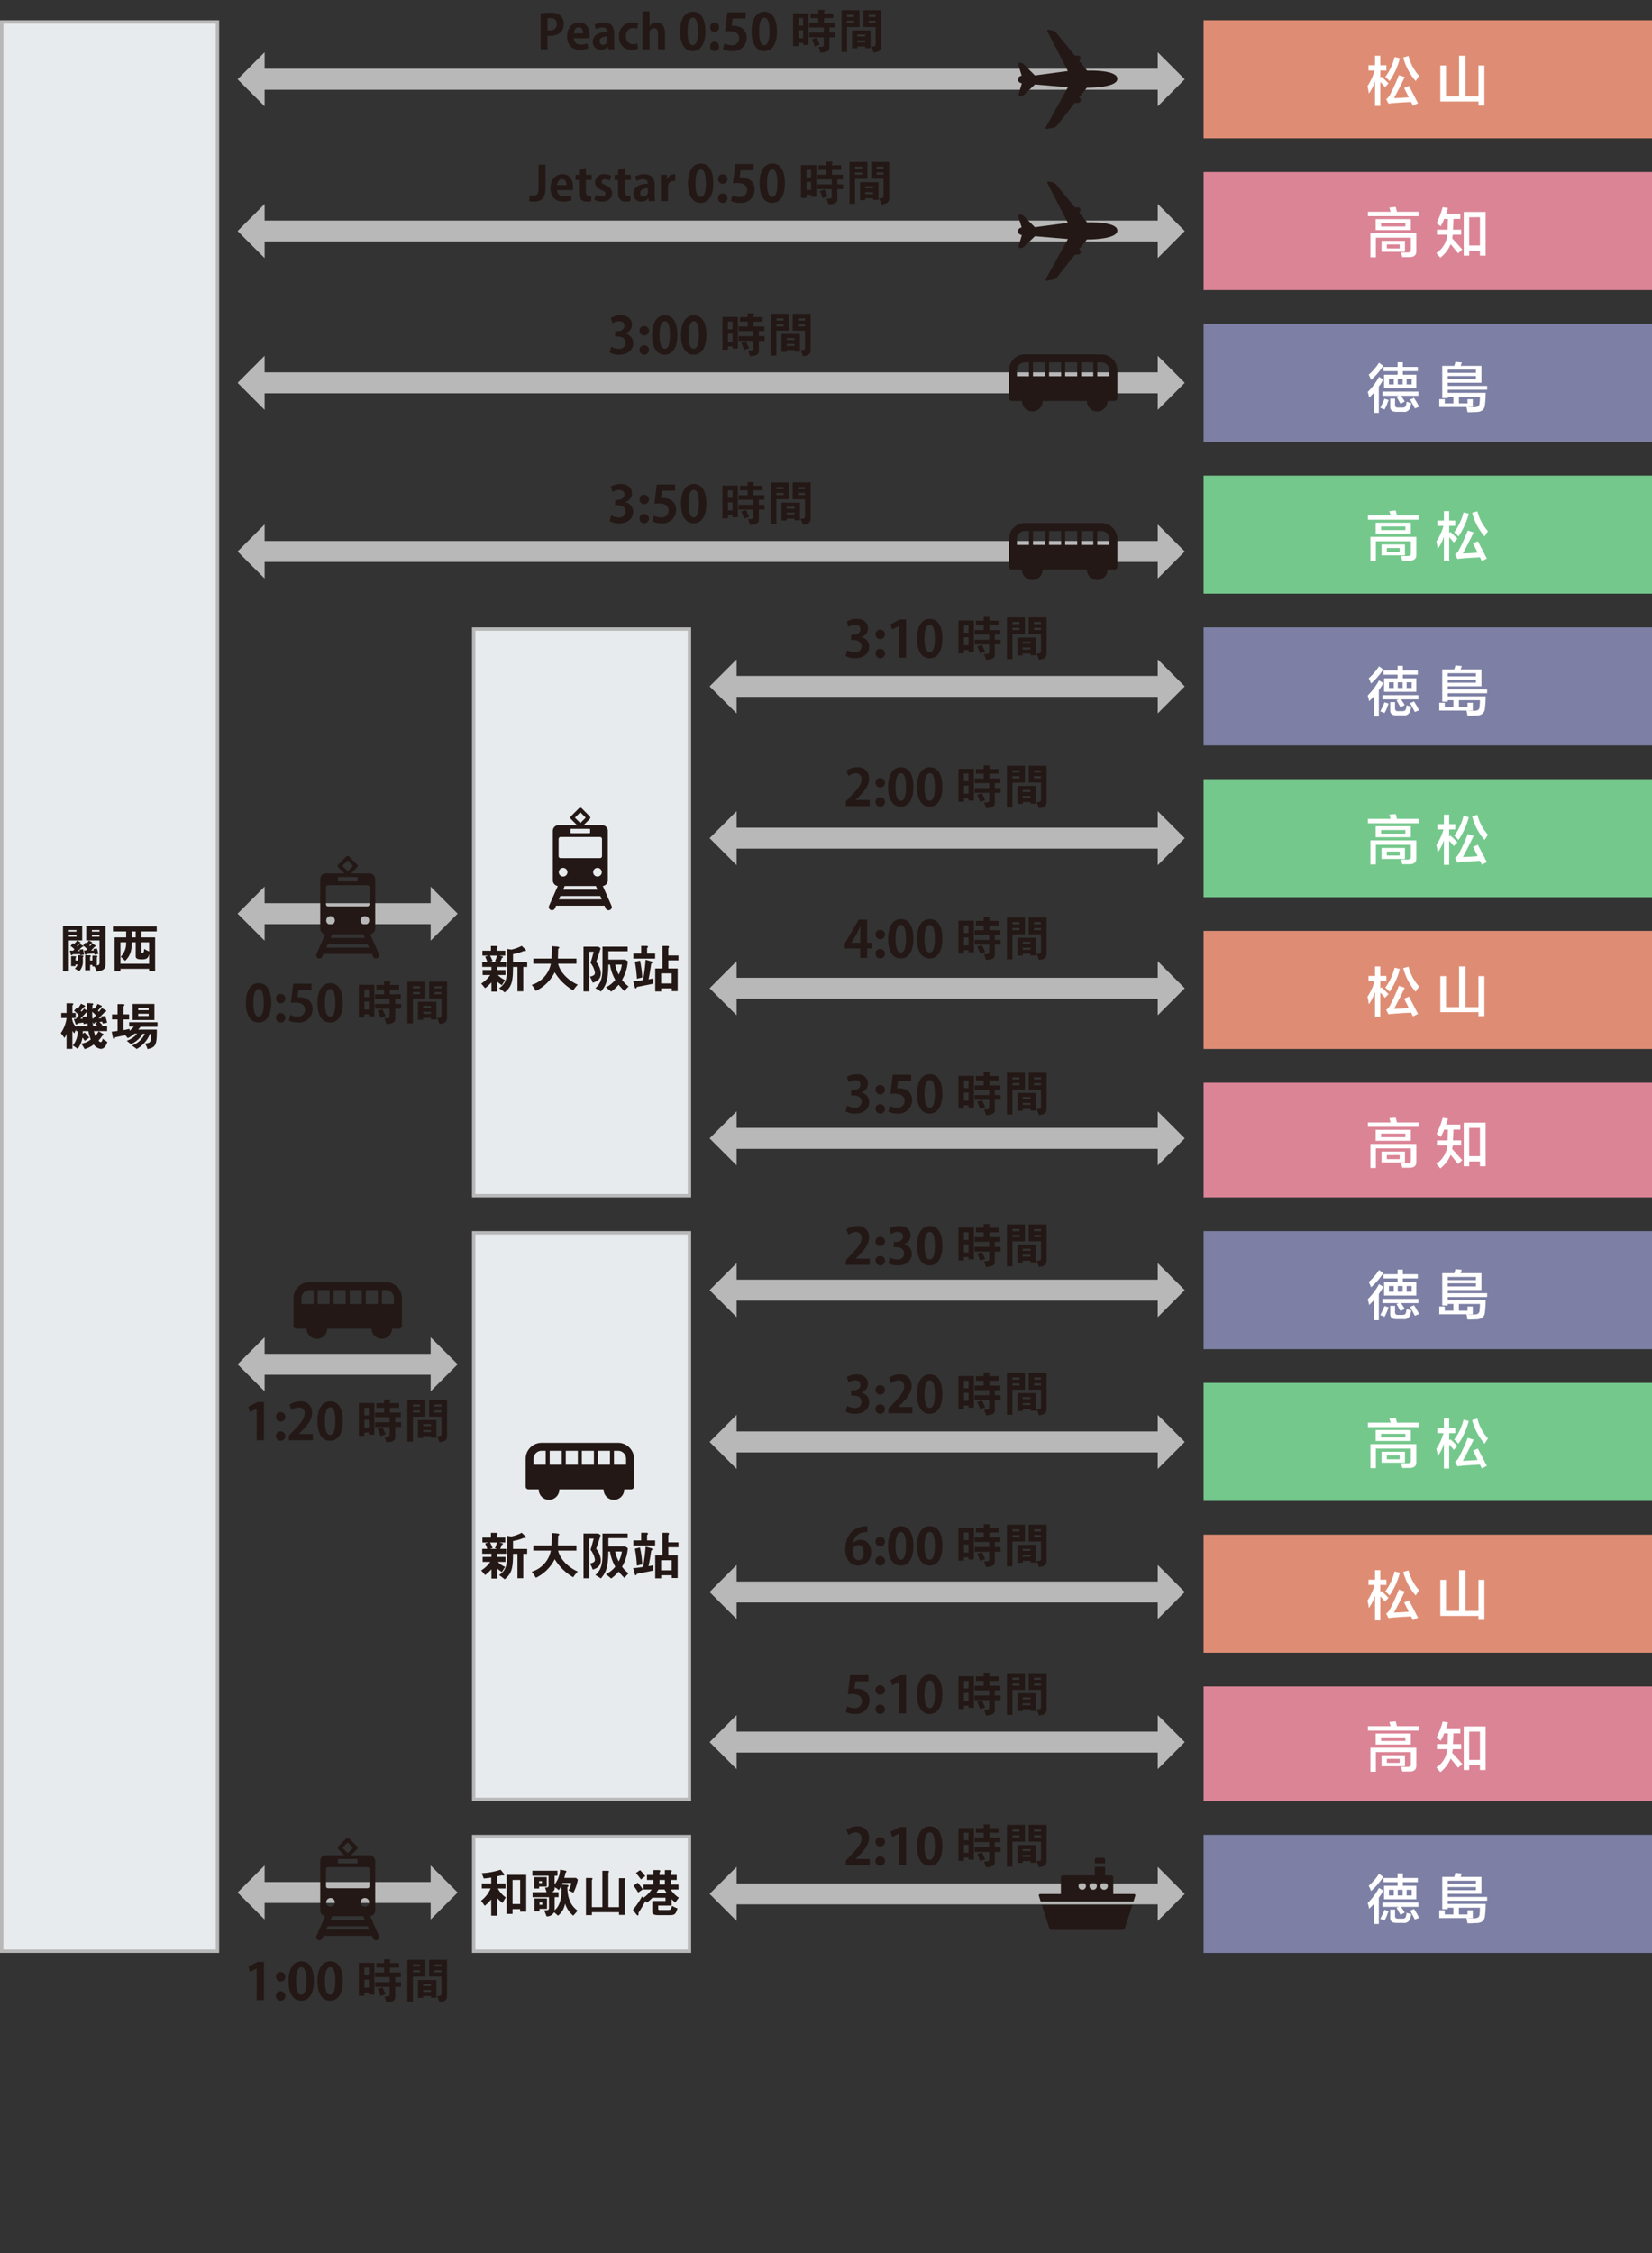 <svg id="レイヤー_1" data-name="レイヤー 1" xmlns="http://www.w3.org/2000/svg" xmlns:xlink="http://www.w3.org/1999/xlink" viewBox="0 0 490 668"><rect x="0" y="0" width="490" height="668" fill="#333333" stroke="none"/><defs><style>.cls-1{fill:none;}.cls-2{opacity:0.6;}.cls-3{clip-path:url(#clip-path);}.cls-4{clip-path:url(#clip-path-2);}.cls-5{clip-path:url(#clip-path-3);}.cls-6{clip-path:url(#clip-path-4);}.cls-7{fill:#7d80a4;}.cls-8{fill:#fff;}.cls-9{fill:#de8d74;}.cls-10{fill:#75c88c;}.cls-11{fill:#db8496;}.cls-12{fill:#231815;}.cls-13{fill:#b8b8b8;}.cls-14{fill:#e8ebed;}</style><clipPath id="clip-path"><rect class="cls-1" x="-2313" y="-979" width="1400" height="540"/></clipPath><clipPath id="clip-path-2"><rect class="cls-1" x="735" y="-979" width="1400" height="540"/></clipPath><clipPath id="clip-path-3"><rect class="cls-1" x="-3813" y="-979" width="1400" height="540"/></clipPath><clipPath id="clip-path-4"><rect class="cls-1" x="-745" y="-979" width="1400" height="540"/></clipPath></defs><title>map_language</title><rect class="cls-7" x="357" y="96" width="133" height="35"/><path class="cls-8" d="M407.531,122.406v-5.937l-1.437,1.437a7.794,7.794,0,0,0-.438-1.687,19.231,19.231,0,0,0,3.375-4.5l1.313.812a2.426,2.426,0,0,0-.313.438,10,10,0,0,1-1.062,1.625v7.812Zm-.875-9.75a8.463,8.463,0,0,0-.687-1.562,16.462,16.462,0,0,0,3.062-3.563l1.25.938A19.975,19.975,0,0,1,406.656,112.656Zm4,8.75a12.872,12.872,0,0,0-1.25-.5q.75-1.437,1.25-2.687l1.25.375-.187.375A12.748,12.748,0,0,1,410.656,121.406Zm-.625-4.062v-1.25h10.688v1.25h-5.188a19.841,19.841,0,0,1,1.125,1.687l-1.25.688q-.562-1-1.187-2.125l.687-.25Zm.313-7.313v-1.25h4.187v-1.375h1.563v1.375h4.437v1.25h-4.437v1.063h4v4h-9.563v-4h4v-1.063Zm1.625,2.25v1.688h1.437v-1.688Zm2.187,9.813q-1.875,0-1.812-1.563v-2.375h1.437v1.813q-.063.938,1,.875h1.125q.938,0,1.063-.563a6.746,6.746,0,0,0,.25-1.187q.938.314,1.375.437a10.1,10.1,0,0,1-.375,1.375,1.745,1.745,0,0,1-2,1.188Zm.438-9.813v1.688h1.437v-1.688Zm4.125,0h-1.5v1.688h1.5Zm.937,8.813q-.562-1.125-1.437-2.625l1.187-.5a21.158,21.158,0,0,1,1.5,2.625Z"/><path class="cls-8" d="M426.906,120.656v-2.312h1.625v1.25h2.563v-2h-1.688v.437h-1.625v-9.562h3.563l.375-1.188,1.875.188-.375,1h6.187v5h-10v.937h11.688v1.125H429.406v.938h11.25a24.12,24.12,0,0,1-.187,3.312q-.063,2.438-2.875,2.375-.438,0-1.313.063h-1q-.126-.75-.312-1.563Zm2.5-11.062v.937h8.375v-.937Zm0,1.875v.937h8.375v-.937Zm7.438,9.187h-1.688a11.236,11.236,0,0,0,2,.063q1.688.062,1.688-1.188a17.978,17.978,0,0,0,.125-1.937h-6.25v2h2.562v-1.25h1.563Z"/><rect class="cls-9" x="357" y="6" width="133" height="35"/><path class="cls-8" d="M405.906,20.906V19.344h1.938V16.531h1.562v2.813h1.813v1.562h-1.813v2.125l.375-.312q.312.313,1,.937.687.688,1.063,1.063l-1.063,1.125c-.125-.166-.354-.438-.687-.813q-.438-.5-.688-.75v7.125h-1.562V24.094a13.431,13.431,0,0,1-1.813,3.625,1.054,1.054,0,0,0-.062-.25,12.144,12.144,0,0,0-.375-1.938,15.984,15.984,0,0,0,2.125-4.625Zm6.25,3.125a7.412,7.412,0,0,0-.812-.812q-.314-.312-.438-.438a16.562,16.562,0,0,0,2.75-5.875l1.563.375A21.667,21.667,0,0,1,412.156,24.031Zm6.938,7.313-.563-1.125q-.75.062-2.25.125-1.814.124-2.687.187-.5.062-1.313.125.188,0-.437.063l-.688-1.313a3.847,3.847,0,0,0,1.125-1.312,51.381,51.381,0,0,0,2.625-5.813l1.75.563q-1.563,3.25-3.187,6.25,2.187-.062,4.375-.25-.625-1.312-1.375-2.75l1.437-.625q.75,1.438,2.063,3.937-.375-.624.625,1.188Zm.812-7.313a17.2,17.2,0,0,1-3.687-7l1.562-.437a13.667,13.667,0,0,0,3.125,5.875c-.084.125-.229.354-.437.687Q420.094,23.719,419.906,24.031Z"/><path class="cls-8" d="M427.219,30.094V19.406h1.687v9.188h3.875V16.531h1.875V28.594h3.875V19.406h1.75V31.281h-1.75V30.094Z"/><rect class="cls-10" x="357" y="141" width="133" height="35"/><path class="cls-8" d="M405.719,154.094v-1.313h6.75l-.375-1.25,1.875-.187q.188.689.375,1.437h6.437v1.313Zm.75,12.187v-7.125h13.625v5.25q.061,1.749-1.875,1.813h-2.313q-.063-.375-.25-1.063a1.014,1.014,0,0,1-.062-.312h1.75q1.186.061,1.125-.875v-3.5H408.094v5.812Zm1.562-8.062v-3.25h10.438v3.25Zm1.625-2.125v1.062h7.188v-1.062Zm.125,8.562v-3.25h6.938v3.25Zm1.563-2.187v1.187h3.812v-1.187Z"/><path class="cls-8" d="M426.344,155.906v-1.562h1.937v-2.813h1.563v2.813h1.812v1.562h-1.812v2.125l.375-.312q.312.314,1,.937l1.062,1.063-1.062,1.125c-.125-.166-.355-.438-.688-.813q-.438-.5-.687-.75v7.125h-1.563v-7.312a13.429,13.429,0,0,1-1.812,3.625,1.075,1.075,0,0,0-.063-.25,12.144,12.144,0,0,0-.375-1.938,15.984,15.984,0,0,0,2.125-4.625Zm6.25,3.125a7.44,7.44,0,0,0-.813-.812c-.209-.208-.354-.354-.437-.438a16.562,16.562,0,0,0,2.75-5.875l1.562.375A21.665,21.665,0,0,1,432.594,159.031Zm6.937,7.313-.562-1.125q-.75.061-2.25.125-1.814.125-2.688.187-.5.061-1.312.125c.125,0-.022.021-.438.063l-.687-1.313a3.847,3.847,0,0,0,1.125-1.312,51.381,51.381,0,0,0,2.625-5.813l1.75.563q-1.563,3.25-3.188,6.25,2.187-.061,4.375-.25-.626-1.312-1.375-2.75l1.438-.625q.75,1.439,2.062,3.937-.375-.624.625,1.188Zm.813-7.313a17.2,17.2,0,0,1-3.688-7l1.563-.437a13.667,13.667,0,0,0,3.125,5.875q-.126.188-.438.687Q440.531,158.719,440.344,159.031Z"/><rect class="cls-7" x="357" y="186" width="133" height="35"/><path class="cls-8" d="M407.531,212.406v-5.937l-1.437,1.437a7.794,7.794,0,0,0-.438-1.687,19.231,19.231,0,0,0,3.375-4.5l1.313.812a2.426,2.426,0,0,0-.313.438,10,10,0,0,1-1.062,1.625v7.812Zm-.875-9.75a8.463,8.463,0,0,0-.687-1.562,16.462,16.462,0,0,0,3.062-3.563l1.25.938A19.975,19.975,0,0,1,406.656,202.656Zm4,8.75a12.872,12.872,0,0,0-1.25-.5q.75-1.437,1.25-2.687l1.25.375-.187.375A12.748,12.748,0,0,1,410.656,211.406Zm-.625-4.062v-1.25h10.688v1.25h-5.188a19.841,19.841,0,0,1,1.125,1.687l-1.25.688q-.562-1-1.187-2.125l.687-.25Zm.313-7.313v-1.25h4.187v-1.375h1.563v1.375h4.437v1.25h-4.437v1.063h4v4h-9.563v-4h4v-1.063Zm1.625,2.25v1.688h1.437v-1.688Zm2.187,9.813q-1.875,0-1.812-1.563v-2.375h1.437v1.813q-.063.938,1,.875h1.125q.938,0,1.063-.563a6.746,6.746,0,0,0,.25-1.187q.938.314,1.375.437a10.1,10.1,0,0,1-.375,1.375,1.745,1.745,0,0,1-2,1.188Zm.438-9.813v1.688h1.437v-1.688Zm4.125,0h-1.5v1.688h1.5Zm.937,8.813q-.562-1.125-1.437-2.625l1.187-.5a21.158,21.158,0,0,1,1.5,2.625Z"/><path class="cls-8" d="M426.906,210.656v-2.312h1.625v1.25h2.563v-2h-1.688v.437h-1.625v-9.562h3.563l.375-1.188,1.875.188-.375,1h6.187v5h-10v.937h11.688v1.125H429.406v.938h11.25a24.12,24.12,0,0,1-.187,3.312q-.063,2.438-2.875,2.375-.438,0-1.313.063h-1q-.126-.75-.312-1.563Zm2.5-11.062v.937h8.375v-.937Zm0,1.875v.937h8.375v-.937Zm7.438,9.187h-1.688a11.236,11.236,0,0,0,2,.063q1.688.061,1.688-1.188a17.978,17.978,0,0,0,.125-1.937h-6.25v2h2.562v-1.25h1.563Z"/><rect class="cls-10" x="357" y="231" width="133" height="35"/><path class="cls-8" d="M405.719,244.094v-1.313h6.75l-.375-1.25,1.875-.187q.188.689.375,1.437h6.437v1.313Zm.75,12.187v-7.125h13.625v5.25q.061,1.749-1.875,1.813h-2.313q-.063-.375-.25-1.063a1.014,1.014,0,0,1-.062-.312h1.75q1.186.061,1.125-.875v-3.5H408.094v5.812Zm1.562-8.062v-3.25h10.438v3.25Zm1.625-2.125v1.062h7.188v-1.062Zm.125,8.562v-3.25h6.938v3.25Zm1.563-2.187v1.187h3.812v-1.187Z"/><path class="cls-8" d="M426.344,245.906v-1.562h1.937v-2.813h1.563v2.813h1.812v1.562h-1.812v2.125l.375-.312q.312.314,1,.937l1.062,1.063-1.062,1.125c-.125-.166-.355-.438-.688-.813q-.438-.5-.687-.75v7.125h-1.563v-7.312a13.429,13.429,0,0,1-1.812,3.625,1.075,1.075,0,0,0-.063-.25,12.144,12.144,0,0,0-.375-1.938,15.984,15.984,0,0,0,2.125-4.625Zm6.25,3.125a7.44,7.44,0,0,0-.813-.812c-.209-.208-.354-.354-.437-.438a16.562,16.562,0,0,0,2.75-5.875l1.562.375A21.665,21.665,0,0,1,432.594,249.031Zm6.937,7.313-.562-1.125q-.75.061-2.25.125-1.814.125-2.688.187-.5.061-1.312.125c.125,0-.022.021-.438.063l-.687-1.313a3.847,3.847,0,0,0,1.125-1.312,51.381,51.381,0,0,0,2.625-5.813l1.75.563q-1.563,3.25-3.188,6.25,2.187-.061,4.375-.25-.626-1.312-1.375-2.75l1.438-.625q.75,1.439,2.062,3.937-.375-.624.625,1.188Zm.813-7.313a17.2,17.2,0,0,1-3.688-7l1.563-.437a13.667,13.667,0,0,0,3.125,5.875q-.126.188-.438.687Q440.531,248.719,440.344,249.031Z"/><rect class="cls-11" x="357" y="321" width="133" height="34"/><path class="cls-8" d="M405.719,334.094v-1.313h6.75l-.375-1.25,1.875-.187q.188.689.375,1.437h6.437v1.313Zm.75,12.187v-7.125h13.625v5.25q.061,1.749-1.875,1.813h-2.313q-.063-.375-.25-1.063a1.014,1.014,0,0,1-.062-.312h1.75q1.186.061,1.125-.875v-3.5H408.094v5.812Zm1.562-8.062v-3.25h10.438v3.25Zm1.625-2.125v1.062h7.188v-1.062Zm.125,8.562v-3.25h6.938v3.25Zm1.563-2.187v1.187h3.812v-1.187Z"/><path class="cls-8" d="M427.344,337.094q-.689-.5-1.25-.938a23.1,23.1,0,0,0,1.812-4.75l1.563.25a4.143,4.143,0,0,0-.125.5,13.222,13.222,0,0,1-.438,1.25h4.25v1.5h-2.062q0,1.251-.125,3.188h2.437v1.5h-2.5a8.137,8.137,0,0,1-.187,1.062q1.875,2,3,3.313l-1.188,1.125q-.251-.25-.687-.75-1-1.312-1.563-1.938a10.082,10.082,0,0,1-3.062,4q-.625-.75-1.188-1.375a7.258,7.258,0,0,0,3.25-5.437h-3.062v-1.5h3.125a14.944,14.944,0,0,0,.062-1.625c.041-.666.063-1.188.063-1.563h-1.125a11.367,11.367,0,0,1-.813,1.813C427.447,336.886,427.385,337.011,427.344,337.094Zm6.812,8.687V332.844h6.5v12.937h-1.687v-1.437h-3.188v1.437Zm1.625-11.375v8.375h3.188v-8.375Z"/><rect class="cls-9" x="357" y="276" width="133" height="35"/><path class="cls-8" d="M405.906,290.906v-1.562h1.938v-2.813h1.562v2.813h1.813v1.562h-1.813v2.125l.375-.312q.312.314,1,.937.687.689,1.063,1.063l-1.063,1.125c-.125-.166-.354-.438-.687-.813q-.438-.5-.688-.75v7.125h-1.562v-7.312a13.431,13.431,0,0,1-1.813,3.625,1.054,1.054,0,0,0-.062-.25,12.144,12.144,0,0,0-.375-1.938,15.984,15.984,0,0,0,2.125-4.625Zm6.25,3.125a7.412,7.412,0,0,0-.812-.812q-.314-.312-.438-.438a16.562,16.562,0,0,0,2.75-5.875l1.563.375A21.667,21.667,0,0,1,412.156,294.031Zm6.938,7.313-.563-1.125q-.75.061-2.25.125-1.814.125-2.687.187-.5.061-1.313.125.188,0-.437.063l-.688-1.313a3.847,3.847,0,0,0,1.125-1.312,51.381,51.381,0,0,0,2.625-5.813l1.75.563q-1.563,3.251-3.187,6.25,2.187-.061,4.375-.25-.625-1.312-1.375-2.75l1.437-.625q.75,1.439,2.063,3.937-.375-.624.625,1.188Zm.812-7.313a17.2,17.2,0,0,1-3.687-7l1.562-.437a13.667,13.667,0,0,0,3.125,5.875c-.084.125-.229.354-.437.687Q420.094,293.719,419.906,294.031Z"/><path class="cls-8" d="M427.219,300.094V289.406h1.687v9.188h3.875V286.531h1.875v12.063h3.875v-9.188h1.75v11.875h-1.75v-1.187Z"/><rect class="cls-7" x="357" y="365" width="133" height="35"/><path class="cls-8" d="M407.531,391.406v-5.937l-1.437,1.437a7.794,7.794,0,0,0-.438-1.687,19.231,19.231,0,0,0,3.375-4.5l1.313.812a2.426,2.426,0,0,0-.313.438,10,10,0,0,1-1.062,1.625v7.812Zm-.875-9.75a8.463,8.463,0,0,0-.687-1.562,16.462,16.462,0,0,0,3.062-3.563l1.25.938A19.975,19.975,0,0,1,406.656,381.656Zm4,8.75a12.872,12.872,0,0,0-1.25-.5q.75-1.437,1.25-2.687l1.25.375-.187.375A12.748,12.748,0,0,1,410.656,390.406Zm-.625-4.062v-1.25h10.688v1.25h-5.188a19.841,19.841,0,0,1,1.125,1.687l-1.25.688q-.562-1-1.187-2.125l.687-.25Zm.313-7.313v-1.25h4.187v-1.375h1.563v1.375h4.437v1.25h-4.437v1.063h4v4h-9.563v-4h4v-1.063Zm1.625,2.25v1.688h1.437v-1.688Zm2.187,9.813q-1.875,0-1.812-1.563v-2.375h1.437v1.813q-.063.938,1,.875h1.125q.938,0,1.063-.563a6.746,6.746,0,0,0,.25-1.187q.938.314,1.375.437a10.1,10.1,0,0,1-.375,1.375,1.745,1.745,0,0,1-2,1.188Zm.438-9.813v1.688h1.437v-1.688Zm4.125,0h-1.5v1.688h1.5Zm.937,8.813q-.562-1.125-1.437-2.625l1.187-.5a21.158,21.158,0,0,1,1.5,2.625Z"/><path class="cls-8" d="M426.906,389.656v-2.312h1.625v1.25h2.563v-2h-1.688v.437h-1.625v-9.562h3.563l.375-1.188,1.875.188-.375,1h6.187v5h-10v.937h11.688v1.125H429.406v.938h11.25a24.12,24.12,0,0,1-.187,3.312q-.063,2.438-2.875,2.375-.438,0-1.313.063h-1q-.126-.75-.312-1.563Zm2.5-11.062v.937h8.375v-.937Zm0,1.875v.937h8.375v-.937Zm7.438,9.187h-1.688a11.236,11.236,0,0,0,2,.063q1.688.061,1.688-1.188a17.978,17.978,0,0,0,.125-1.937h-6.25v2h2.562v-1.25h1.563Z"/><rect class="cls-7" x="357" y="544" width="133" height="35"/><path class="cls-8" d="M407.531,570.406v-5.937l-1.437,1.437a7.794,7.794,0,0,0-.438-1.687,19.231,19.231,0,0,0,3.375-4.5l1.313.812a2.426,2.426,0,0,0-.313.438,10,10,0,0,1-1.062,1.625v7.812Zm-.875-9.75a8.463,8.463,0,0,0-.687-1.562,16.462,16.462,0,0,0,3.062-3.563l1.25.938A19.975,19.975,0,0,1,406.656,560.656Zm4,8.75a12.872,12.872,0,0,0-1.25-.5q.75-1.437,1.25-2.687l1.25.375-.187.375A12.748,12.748,0,0,1,410.656,569.406Zm-.625-4.062v-1.25h10.688v1.25h-5.188a19.841,19.841,0,0,1,1.125,1.687l-1.25.688q-.562-1-1.187-2.125l.687-.25Zm.313-7.313v-1.25h4.187v-1.375h1.563v1.375h4.437v1.25h-4.437v1.063h4v4h-9.563v-4h4v-1.063Zm1.625,2.25v1.688h1.437v-1.688Zm2.187,9.813q-1.875,0-1.812-1.563v-2.375h1.437v1.813q-.063.938,1,.875h1.125q.938,0,1.063-.563a6.746,6.746,0,0,0,.25-1.187q.938.313,1.375.437a10.1,10.1,0,0,1-.375,1.375,1.745,1.745,0,0,1-2,1.188Zm.438-9.813v1.688h1.437v-1.688Zm4.125,0h-1.5v1.688h1.5Zm.937,8.813q-.562-1.125-1.437-2.625l1.187-.5a21.158,21.158,0,0,1,1.5,2.625Z"/><path class="cls-8" d="M426.906,568.656v-2.312h1.625v1.25h2.563v-2h-1.688v.437h-1.625v-9.562h3.563l.375-1.188,1.875.188-.375,1h6.187v5h-10v.937h11.688v1.125H429.406v.938h11.25a24.12,24.12,0,0,1-.187,3.312q-.063,2.438-2.875,2.375-.438,0-1.313.063h-1q-.126-.75-.312-1.563Zm2.5-11.062v.937h8.375v-.937Zm0,1.875v.937h8.375v-.937Zm7.438,9.187h-1.688a11.236,11.236,0,0,0,2,.063q1.688.061,1.688-1.188a17.978,17.978,0,0,0,.125-1.937h-6.25v2h2.562v-1.25h1.563Z"/><rect class="cls-10" x="357" y="410" width="133" height="35"/><path class="cls-8" d="M405.719,423.094v-1.313h6.75l-.375-1.25,1.875-.187q.188.689.375,1.437h6.437v1.313Zm.75,12.187v-7.125h13.625v5.25q.061,1.749-1.875,1.813h-2.313q-.063-.375-.25-1.063a1.014,1.014,0,0,1-.062-.312h1.75q1.186.061,1.125-.875v-3.5H408.094v5.812Zm1.562-8.062v-3.25h10.438v3.25Zm1.625-2.125v1.062h7.188v-1.062Zm.125,8.562v-3.25h6.938v3.25Zm1.563-2.187v1.187h3.812v-1.187Z"/><path class="cls-8" d="M426.344,424.906v-1.562h1.937v-2.813h1.563v2.813h1.812v1.562h-1.812v2.125l.375-.312q.312.314,1,.937l1.062,1.063-1.062,1.125c-.125-.166-.355-.438-.688-.813q-.438-.5-.687-.75v7.125h-1.563v-7.312a13.429,13.429,0,0,1-1.812,3.625,1.075,1.075,0,0,0-.063-.25,12.144,12.144,0,0,0-.375-1.938,15.984,15.984,0,0,0,2.125-4.625Zm6.25,3.125a7.44,7.44,0,0,0-.813-.812c-.209-.208-.354-.354-.437-.438a16.562,16.562,0,0,0,2.75-5.875l1.562.375A21.665,21.665,0,0,1,432.594,428.031Zm6.937,7.313-.562-1.125q-.75.061-2.25.125-1.814.125-2.688.187-.5.061-1.312.125c.125,0-.022.021-.438.063l-.687-1.313a3.847,3.847,0,0,0,1.125-1.312,51.381,51.381,0,0,0,2.625-5.813l1.75.563q-1.563,3.251-3.188,6.25,2.187-.061,4.375-.25-.626-1.312-1.375-2.75l1.438-.625q.75,1.439,2.062,3.937-.375-.624.625,1.188Zm.813-7.313a17.2,17.2,0,0,1-3.688-7l1.563-.437a13.667,13.667,0,0,0,3.125,5.875q-.126.188-.438.687Q440.531,427.719,440.344,428.031Z"/><rect class="cls-11" x="357" y="500" width="133" height="34"/><path class="cls-8" d="M405.719,513.094v-1.313h6.75l-.375-1.25,1.875-.187q.188.689.375,1.437h6.437v1.313Zm.75,12.187v-7.125h13.625v5.25q.061,1.749-1.875,1.813h-2.313q-.063-.375-.25-1.063a1.014,1.014,0,0,1-.062-.312h1.75q1.186.061,1.125-.875v-3.5H408.094v5.812Zm1.562-8.062v-3.25h10.438v3.25Zm1.625-2.125v1.062h7.188v-1.062Zm.125,8.562v-3.25h6.938v3.25Zm1.563-2.187v1.187h3.812v-1.187Z"/><path class="cls-8" d="M427.344,516.094q-.689-.5-1.25-.938a23.1,23.1,0,0,0,1.812-4.75l1.563.25a4.143,4.143,0,0,0-.125.5,13.222,13.222,0,0,1-.438,1.25h4.25v1.5h-2.062q0,1.251-.125,3.188h2.437v1.5h-2.5a8.137,8.137,0,0,1-.187,1.062q1.875,2,3,3.313l-1.188,1.125q-.251-.251-.687-.75-1-1.312-1.563-1.938a10.082,10.082,0,0,1-3.062,4q-.625-.75-1.188-1.375a7.258,7.258,0,0,0,3.25-5.437h-3.062v-1.5h3.125a14.944,14.944,0,0,0,.062-1.625c.041-.666.063-1.188.063-1.563h-1.125a11.367,11.367,0,0,1-.813,1.813C427.447,515.886,427.385,516.011,427.344,516.094Zm6.812,8.687V511.844h6.5v12.937h-1.687v-1.437h-3.188v1.437Zm1.625-11.375v8.375h3.188v-8.375Z"/><rect class="cls-9" x="357" y="455" width="133" height="35"/><path class="cls-8" d="M405.906,469.906v-1.562h1.938v-2.813h1.562v2.813h1.813v1.562h-1.813v2.125l.375-.312q.312.314,1,.937.687.689,1.063,1.063l-1.063,1.125c-.125-.166-.354-.438-.687-.813q-.438-.5-.688-.75v7.125h-1.562v-7.312a13.431,13.431,0,0,1-1.813,3.625,1.054,1.054,0,0,0-.062-.25,12.144,12.144,0,0,0-.375-1.938,15.984,15.984,0,0,0,2.125-4.625Zm6.25,3.125a7.412,7.412,0,0,0-.812-.812q-.314-.312-.438-.438a16.562,16.562,0,0,0,2.75-5.875l1.563.375A21.667,21.667,0,0,1,412.156,473.031Zm6.938,7.313-.563-1.125q-.75.061-2.25.125-1.814.125-2.687.187-.5.061-1.313.125.188,0-.437.063l-.688-1.313a3.847,3.847,0,0,0,1.125-1.312,51.381,51.381,0,0,0,2.625-5.813l1.75.563q-1.563,3.251-3.187,6.25,2.187-.061,4.375-.25-.625-1.312-1.375-2.75l1.437-.625q.75,1.439,2.063,3.937-.375-.624.625,1.188Zm.812-7.313a17.2,17.2,0,0,1-3.687-7l1.562-.437a13.667,13.667,0,0,0,3.125,5.875c-.084.125-.229.354-.437.687Q420.094,472.719,419.906,473.031Z"/><path class="cls-8" d="M427.219,479.094V468.406h1.687v9.188h3.875V465.531h1.875v12.063h3.875v-9.188h1.75v11.875h-1.75v-1.187Z"/><path class="cls-12" d="M78.286,593h-2.16v-9.359H76.1l-1.95,1.019-.48-1.59,2.76-1.41h1.86Z"/><path class="cls-12" d="M81.856,586.07a1.321,1.321,0,0,1,1.32-1.394,1.4,1.4,0,1,1-1.32,1.394Zm0,5.7a1.322,1.322,0,0,1,1.32-1.4,1.4,1.4,0,1,1-1.32,1.4Z"/><path class="cls-12" d="M85.576,587.36c0-3.45,1.275-5.88,3.824-5.88,2.67,0,3.7,2.64,3.7,5.791,0,3.75-1.394,5.894-3.78,5.894C86.686,593.165,85.576,590.525,85.576,587.36Zm3.779,4.05c1.021,0,1.531-1.44,1.531-4.095,0-2.565-.465-4.08-1.515-4.08-.961,0-1.575,1.38-1.575,4.08,0,2.685.555,4.095,1.545,4.095Z"/><path class="cls-12" d="M94.156,587.36c0-3.45,1.275-5.88,3.824-5.88,2.67,0,3.706,2.64,3.706,5.791,0,3.75-1.4,5.894-3.781,5.894C95.266,593.165,94.156,590.525,94.156,587.36Zm3.78,4.05c1.02,0,1.53-1.44,1.53-4.095,0-2.565-.465-4.08-1.515-4.08-.961,0-1.575,1.38-1.575,4.08,0,2.685.555,4.095,1.545,4.095Z"/><path class="cls-12" d="M111.034,581.96v9.386h-1.6v-.631h-1.359v.98h-1.625V581.96Zm-1.6,1.4h-1.359v2.255h1.359Zm0,3.572h-1.345v2.381h1.345Zm9.455-2.129v1.359h-1.653v1.5h1.723v1.4h-1.723v3.124c0,.938-.883,1.344-2.634,1.428a12.811,12.811,0,0,0-.574-1.709c.183.015.336.015.49.015.659,0,1.051-.141,1.051-.547v-2.311h-4.328v-1.4h4.328v-1.5h-4.328V584.8h2.7v-1.429h-2.3v-1.358h2.3V580.91h1.345c.42,0,.547.1.547.21a.709.709,0,0,1-.183.35v.547h2.732v1.358h-2.732V584.8Zm-5.449,4.412c.336.7.729,1.5.924,2.059a6.661,6.661,0,0,0-1.471.533,13.487,13.487,0,0,0-.881-2.158Z"/><path class="cls-12" d="M126.168,581.036v4.986h-3.7v7.4h-1.639V581.036Zm-1.6,1.359h-2.1v.644h2.1Zm.015,1.737h-2.115v.643h2.115Zm4.86,2.886v5.252h-1.6v-.5h-2.326v.56h-1.555v-5.308Zm-1.6,1.2h-2.326v.6h2.326Zm0,1.764h-2.326v.589h2.326Zm4.762-8.95v10.52c0,1.442-.518,1.779-2.269,2.073a7.006,7.006,0,0,0-.757-1.793c1.064-.042,1.359-.154,1.359-.757v-5.057H127.3v-4.986Zm-1.667,1.359h-2.059v.644h2.059Zm-.014,1.737h-2.045v.643h2.045Z"/><path class="cls-12" d="M78.286,427h-2.16v-9.359H76.1l-1.95,1.019-.48-1.59,2.76-1.41h1.86Z"/><path class="cls-12" d="M81.856,420.07a1.321,1.321,0,0,1,1.32-1.394,1.4,1.4,0,1,1-1.32,1.394Zm0,5.7a1.322,1.322,0,0,1,1.32-1.4,1.4,1.4,0,1,1-1.32,1.4Z"/><path class="cls-12" d="M92.79,425.155V427H85.7v-1.365l1.261-1.35c2.145-2.22,3.4-3.675,3.4-5.205a1.647,1.647,0,0,0-1.769-1.814,3.711,3.711,0,0,0-2.115.825L85.86,416.5a5.427,5.427,0,0,1,3.181-1.02,3.213,3.213,0,0,1,3.539,3.39c0,2.01-1.364,3.66-3.015,5.325l-.944.93v.03Z"/><path class="cls-12" d="M94.156,421.36c0-3.45,1.275-5.88,3.824-5.88,2.67,0,3.706,2.64,3.706,5.791,0,3.75-1.4,5.894-3.781,5.894C95.266,427.165,94.156,424.525,94.156,421.36Zm3.78,4.05c1.02,0,1.53-1.44,1.53-4.1,0-2.565-.465-4.08-1.515-4.08-.961,0-1.575,1.38-1.575,4.08s.555,4.1,1.545,4.1Z"/><path class="cls-12" d="M111.034,415.96v9.386h-1.6v-.631h-1.359v.98h-1.625V415.96Zm-1.6,1.4h-1.359v2.255h1.359Zm0,3.572h-1.345v2.381h1.345Zm9.455-2.129v1.359h-1.653v1.5h1.723v1.4h-1.723v3.124c0,.938-.883,1.344-2.634,1.428a12.811,12.811,0,0,0-.574-1.709c.183.015.336.015.49.015.659,0,1.051-.141,1.051-.547v-2.311h-4.328v-1.4h4.328v-1.5h-4.328V418.8h2.7v-1.429h-2.3v-1.358h2.3V414.91h1.345c.42,0,.547.1.547.21a.709.709,0,0,1-.183.35v.547h2.732v1.358h-2.732V418.8Zm-5.449,4.412c.336.7.729,1.5.924,2.059a6.661,6.661,0,0,0-1.471.533,13.487,13.487,0,0,0-.881-2.158Z"/><path class="cls-12" d="M126.168,415.036v4.986h-3.7v7.4h-1.639V415.036Zm-1.6,1.359h-2.1v.644h2.1Zm.015,1.737h-2.115v.643h2.115Zm4.86,2.886v5.252h-1.6v-.5h-2.326v.56h-1.555v-5.308Zm-1.6,1.2h-2.326v.6h2.326Zm0,1.764h-2.326v.589h2.326Zm4.762-8.95v10.52c0,1.442-.518,1.779-2.269,2.073a7.006,7.006,0,0,0-.757-1.793c1.064-.042,1.359-.154,1.359-.757v-5.057H127.3v-4.986Zm-1.667,1.359h-2.059v.644h2.059Zm-.014,1.737h-2.045v.643h2.045Z"/><path class="cls-12" d="M72.932,297.36c0-3.45,1.274-5.88,3.824-5.88,2.67,0,3.7,2.64,3.7,5.791,0,3.75-1.395,5.894-3.78,5.894C74.041,303.165,72.932,300.525,72.932,297.36Zm3.779,4.05c1.02,0,1.53-1.44,1.53-4.1,0-2.565-.465-4.08-1.514-4.08-.961,0-1.576,1.38-1.576,4.08s.555,4.1,1.545,4.1Z"/><path class="cls-12" d="M81.856,296.07a1.321,1.321,0,0,1,1.32-1.394,1.4,1.4,0,1,1-1.32,1.394Zm0,5.7a1.322,1.322,0,0,1,1.32-1.4,1.4,1.4,0,1,1-1.32,1.4Z"/><path class="cls-12" d="M86.971,291.646H92.4v1.83H88.546l-.3,2.219a4.149,4.149,0,0,1,.63-.045c1.979,0,3.84,1.11,3.84,3.555a4,4,0,0,1-4.335,3.96,6.113,6.113,0,0,1-2.7-.585l.435-1.68a4.873,4.873,0,0,0,2.145.525,2.065,2.065,0,0,0,2.219-2.04c0-1.364-1-2.13-2.924-2.13a10.254,10.254,0,0,0-1.276.075Z"/><path class="cls-12" d="M94.156,297.36c0-3.45,1.275-5.88,3.824-5.88,2.67,0,3.706,2.64,3.706,5.791,0,3.75-1.4,5.894-3.781,5.894C95.266,303.165,94.156,300.525,94.156,297.36Zm3.78,4.05c1.02,0,1.53-1.44,1.53-4.1,0-2.565-.465-4.08-1.515-4.08-.961,0-1.575,1.38-1.575,4.08s.555,4.1,1.545,4.1Z"/><path class="cls-12" d="M111.034,291.96v9.386h-1.6v-.631h-1.359v.98h-1.625V291.96Zm-1.6,1.4h-1.359v2.255h1.359Zm0,3.572h-1.345v2.381h1.345Zm9.455-2.129v1.359h-1.653v1.5h1.723v1.4h-1.723v3.124c0,.938-.883,1.344-2.634,1.428a12.811,12.811,0,0,0-.574-1.709c.183.015.336.015.49.015.659,0,1.051-.141,1.051-.547v-2.311h-4.328v-1.4h4.328v-1.5h-4.328V294.8h2.7v-1.429h-2.3v-1.358h2.3V290.91h1.345c.42,0,.547.1.547.21a.709.709,0,0,1-.183.35v.547h2.732v1.358h-2.732V294.8Zm-5.449,4.412c.336.7.729,1.5.924,2.059a6.661,6.661,0,0,0-1.471.533,13.487,13.487,0,0,0-.881-2.158Z"/><path class="cls-12" d="M126.168,291.036v4.986h-3.7v7.4h-1.639V291.036Zm-1.6,1.359h-2.1v.644h2.1Zm.015,1.737h-2.115v.643h2.115Zm4.86,2.886v5.252h-1.6v-.5h-2.326v.56h-1.555v-5.308Zm-1.6,1.2h-2.326v.6h2.326Zm0,1.764h-2.326v.589h2.326Zm4.762-8.95v10.52c0,1.442-.518,1.779-2.269,2.073a7.006,7.006,0,0,0-.757-1.793c1.064-.042,1.359-.154,1.359-.757v-5.057H127.3v-4.986Zm-1.667,1.359h-2.059v.644h2.059Zm-.014,1.737h-2.045v.643h2.045Z"/><rect class="cls-13" x="214.48" y="558.395" width="131.856" height="6.209"/><polygon class="cls-13" points="218.488 569.517 210.472 561.5 218.488 553.483 218.488 569.517"/><polygon class="cls-13" points="343.394 553.483 351.41 561.5 343.394 569.517 343.394 553.483"/><rect class="cls-13" x="214.48" y="513.395" width="131.856" height="6.209"/><polygon class="cls-13" points="218.488 524.517 210.472 516.5 218.488 508.483 218.488 524.517"/><polygon class="cls-13" points="343.394 508.483 351.41 516.5 343.394 524.517 343.394 508.483"/><rect class="cls-13" x="214.48" y="468.895" width="131.856" height="6.209"/><polygon class="cls-13" points="218.488 480.017 210.472 472 218.488 463.983 218.488 480.017"/><polygon class="cls-13" points="343.394 463.983 351.41 472 343.394 480.017 343.394 463.983"/><rect class="cls-13" x="214.48" y="424.395" width="131.856" height="6.209"/><polygon class="cls-13" points="218.488 435.517 210.472 427.5 218.488 419.483 218.488 435.517"/><polygon class="cls-13" points="343.394 419.483 351.41 427.5 343.394 435.517 343.394 419.483"/><rect class="cls-13" x="214.48" y="379.395" width="131.856" height="6.209"/><polygon class="cls-13" points="218.488 390.517 210.472 382.5 218.488 374.483 218.488 390.517"/><polygon class="cls-13" points="343.394 374.483 351.41 382.5 343.394 390.517 343.394 374.483"/><rect class="cls-13" x="214.48" y="334.395" width="131.856" height="6.209"/><polygon class="cls-13" points="218.488 345.517 210.472 337.5 218.488 329.483 218.488 345.517"/><polygon class="cls-13" points="343.394 329.483 351.41 337.5 343.394 345.517 343.394 329.483"/><rect class="cls-13" x="214.48" y="289.895" width="131.856" height="6.209"/><polygon class="cls-13" points="218.488 301.017 210.472 293 218.488 284.983 218.488 301.017"/><polygon class="cls-13" points="343.394 284.983 351.41 293 343.394 301.017 343.394 284.983"/><rect class="cls-13" x="214.48" y="245.395" width="131.856" height="6.209"/><polygon class="cls-13" points="218.488 256.517 210.472 248.5 218.488 240.483 218.488 256.517"/><polygon class="cls-13" points="343.394 240.483 351.41 248.5 343.394 256.517 343.394 240.483"/><rect class="cls-13" x="214.48" y="200.395" width="131.856" height="6.209"/><polygon class="cls-13" points="218.488 211.517 210.472 203.5 218.488 195.483 218.488 211.517"/><polygon class="cls-13" points="343.394 195.483 351.41 203.5 343.394 211.517 343.394 195.483"/><rect class="cls-13" x="74.48" y="110.395" width="271.856" height="6.209"/><polygon class="cls-13" points="78.488 121.517 70.472 113.5 78.488 105.483 78.488 121.517"/><polygon class="cls-13" points="343.394 105.483 351.41 113.5 343.394 121.517 343.394 105.483"/><rect class="cls-13" x="74.48" y="20.395" width="271.856" height="6.209"/><polygon class="cls-13" points="78.488 31.517 70.472 23.5 78.488 15.483 78.488 31.517"/><polygon class="cls-13" points="343.394 15.483 351.41 23.5 343.394 31.517 343.394 15.483"/><path class="cls-12" d="M257.978,551.155V553h-7.095v-1.365l1.261-1.35c2.144-2.22,3.4-3.675,3.4-5.2a1.648,1.648,0,0,0-1.77-1.814,3.711,3.711,0,0,0-2.115.825l-.615-1.591a5.427,5.427,0,0,1,3.181-1.02,3.213,3.213,0,0,1,3.539,3.39c0,2.01-1.365,3.66-3.015,5.325l-.944.93v.03Z"/><path class="cls-12" d="M259.688,546.07a1.321,1.321,0,0,1,1.32-1.394,1.4,1.4,0,1,1-1.32,1.394Zm0,5.7a1.322,1.322,0,0,1,1.32-1.4,1.4,1.4,0,1,1-1.32,1.4Z"/><path class="cls-12" d="M268.763,553H266.6v-9.359h-.031l-1.949,1.019-.48-1.59,2.759-1.41h1.861Z"/><path class="cls-12" d="M271.988,547.36c0-3.45,1.275-5.88,3.824-5.88,2.67,0,3.706,2.64,3.706,5.791,0,3.75-1.395,5.894-3.781,5.894C273.1,553.165,271.988,550.525,271.988,547.36Zm3.78,4.05c1.02,0,1.53-1.44,1.53-4.095,0-2.565-.465-4.08-1.515-4.08-.961,0-1.575,1.38-1.575,4.08,0,2.685.555,4.095,1.545,4.095Z"/><path class="cls-12" d="M288.866,541.96v9.386h-1.6v-.631H285.91v.98h-1.625V541.96Zm-1.6,1.4H285.91v2.255h1.359Zm0,3.572h-1.345v2.381h1.345Zm9.455-2.129v1.359h-1.653v1.5h1.723v1.4h-1.723v3.124c0,.938-.883,1.344-2.633,1.428a12.969,12.969,0,0,0-.575-1.709c.183.015.336.015.491.015.658,0,1.05-.141,1.05-.547v-2.311h-4.328v-1.4H293.4v-1.5h-4.328V544.8h2.7v-1.429h-2.3v-1.358h2.3V540.91h1.345c.42,0,.547.1.547.21a.709.709,0,0,1-.183.35v.547h2.732v1.358h-2.732V544.8Zm-5.449,4.412c.336.7.729,1.5.924,2.059a6.636,6.636,0,0,0-1.47.533,13.583,13.583,0,0,0-.882-2.158Z"/><path class="cls-12" d="M304,541.036v4.986h-3.7v7.4h-1.639V541.036Zm-1.6,1.359h-2.1v.644h2.1Zm.015,1.737H300.3v.643h2.115Zm4.86,2.886v5.252h-1.6v-.5h-2.326v.56H301.8v-5.308Zm-1.6,1.2h-2.326v.6h2.326Zm0,1.764h-2.326v.589h2.326Zm4.762-8.95v10.52c0,1.442-.518,1.779-2.269,2.073a6.97,6.97,0,0,0-.757-1.793c1.064-.042,1.359-.154,1.359-.757v-5.057h-3.642v-4.986Zm-1.667,1.359h-2.059v.644h2.059Zm-.014,1.737h-2.045v.643h2.045Z"/><path class="cls-12" d="M252.158,496.646h5.43v1.83h-3.855l-.3,2.219a4.136,4.136,0,0,1,.629-.045c1.98,0,3.84,1.11,3.84,3.555a4,4,0,0,1-4.335,3.96,6.117,6.117,0,0,1-2.7-.585l.436-1.68a4.868,4.868,0,0,0,2.144.525,2.065,2.065,0,0,0,2.22-2.04c0-1.364-1-2.13-2.925-2.13a10.237,10.237,0,0,0-1.275.075Z"/><path class="cls-12" d="M259.688,501.07a1.321,1.321,0,0,1,1.32-1.394,1.4,1.4,0,1,1-1.32,1.394Zm0,5.7a1.322,1.322,0,0,1,1.32-1.4,1.4,1.4,0,1,1-1.32,1.4Z"/><path class="cls-12" d="M268.763,508H266.6v-9.359h-.031l-1.949,1.019-.48-1.59,2.759-1.41h1.861Z"/><path class="cls-12" d="M271.988,502.36c0-3.45,1.275-5.88,3.824-5.88,2.67,0,3.706,2.64,3.706,5.791,0,3.75-1.395,5.894-3.781,5.894C273.1,508.165,271.988,505.525,271.988,502.36Zm3.78,4.05c1.02,0,1.53-1.44,1.53-4.1,0-2.565-.465-4.08-1.515-4.08-.961,0-1.575,1.38-1.575,4.08s.555,4.1,1.545,4.1Z"/><path class="cls-12" d="M288.866,496.96v9.386h-1.6v-.631H285.91v.98h-1.625V496.96Zm-1.6,1.4H285.91v2.255h1.359Zm0,3.572h-1.345v2.381h1.345Zm9.455-2.129v1.359h-1.653v1.5h1.723v1.4h-1.723v3.124c0,.938-.883,1.344-2.633,1.428a12.969,12.969,0,0,0-.575-1.709c.183.015.336.015.491.015.658,0,1.05-.141,1.05-.547v-2.311h-4.328v-1.4H293.4v-1.5h-4.328V499.8h2.7v-1.429h-2.3v-1.358h2.3V495.91h1.345c.42,0,.547.1.547.21a.709.709,0,0,1-.183.35v.547h2.732v1.358h-2.732V499.8Zm-5.449,4.412c.336.7.729,1.5.924,2.059a6.636,6.636,0,0,0-1.47.533,13.583,13.583,0,0,0-.882-2.158Z"/><path class="cls-12" d="M304,496.036v4.986h-3.7v7.4h-1.639V496.036Zm-1.6,1.359h-2.1v.644h2.1Zm.015,1.737H300.3v.643h2.115Zm4.86,2.886v5.252h-1.6v-.5h-2.326v.56H301.8v-5.308Zm-1.6,1.2h-2.326v.6h2.326Zm0,1.764h-2.326v.589h2.326Zm4.762-8.95v10.52c0,1.442-.518,1.779-2.269,2.073a6.97,6.97,0,0,0-.757-1.793c1.064-.042,1.359-.154,1.359-.757v-5.057h-3.642v-4.986Zm-1.667,1.359h-2.059v.644h2.059Zm-.014,1.737h-2.045v.643h2.045Z"/><path class="cls-12" d="M257.3,454.205a8.36,8.36,0,0,0-.975.075,3.709,3.709,0,0,0-3.315,3.255,2.856,2.856,0,0,1,2.25-1.005c1.755,0,3.1,1.335,3.1,3.6a3.762,3.762,0,0,1-3.69,4.035c-2.565,0-3.945-2.055-3.945-4.83,0-2.595,1.17-6.84,6.57-6.84Zm-1.14,6.03c0-1.185-.57-2.16-1.6-2.16a1.727,1.727,0,0,0-1.621,1.845c.03,1.47.63,2.641,1.725,2.641C255.638,462.561,256.163,461.51,256.163,460.235Z"/><path class="cls-12" d="M259.688,457.07a1.321,1.321,0,0,1,1.32-1.394,1.4,1.4,0,1,1-1.32,1.394Zm0,5.7a1.322,1.322,0,0,1,1.32-1.4,1.4,1.4,0,1,1-1.32,1.4Z"/><path class="cls-12" d="M263.408,458.36c0-3.45,1.275-5.88,3.824-5.88,2.67,0,3.706,2.64,3.706,5.791,0,3.75-1.395,5.894-3.781,5.894C264.518,464.165,263.408,461.525,263.408,458.36Zm3.78,4.05c1.02,0,1.53-1.44,1.53-4.1,0-2.565-.465-4.08-1.515-4.08-.961,0-1.575,1.38-1.575,4.08s.555,4.1,1.545,4.1Z"/><path class="cls-12" d="M271.988,458.36c0-3.45,1.275-5.88,3.824-5.88,2.67,0,3.706,2.64,3.706,5.791,0,3.75-1.395,5.894-3.781,5.894C273.1,464.165,271.988,461.525,271.988,458.36Zm3.78,4.05c1.02,0,1.53-1.44,1.53-4.1,0-2.565-.465-4.08-1.515-4.08-.961,0-1.575,1.38-1.575,4.08s.555,4.1,1.545,4.1Z"/><path class="cls-12" d="M288.866,452.96v9.386h-1.6v-.631H285.91v.98h-1.625V452.96Zm-1.6,1.4H285.91v2.255h1.359Zm0,3.572h-1.345v2.381h1.345Zm9.455-2.129v1.359h-1.653v1.5h1.723v1.4h-1.723v3.124c0,.938-.883,1.344-2.633,1.428a12.969,12.969,0,0,0-.575-1.709c.183.015.336.015.491.015.658,0,1.05-.141,1.05-.547v-2.311h-4.328v-1.4H293.4v-1.5h-4.328V455.8h2.7v-1.429h-2.3v-1.358h2.3V451.91h1.345c.42,0,.547.1.547.21a.709.709,0,0,1-.183.35v.547h2.732v1.358h-2.732V455.8Zm-5.449,4.412c.336.7.729,1.5.924,2.059a6.636,6.636,0,0,0-1.47.533,13.583,13.583,0,0,0-.882-2.158Z"/><path class="cls-12" d="M304,452.036v4.986h-3.7v7.4h-1.639V452.036Zm-1.6,1.359h-2.1v.644h2.1Zm.015,1.737H300.3v.643h2.115Zm4.86,2.886v5.252h-1.6v-.5h-2.326v.56H301.8v-5.308Zm-1.6,1.2h-2.326v.6h2.326Zm0,1.764h-2.326v.589h2.326Zm4.762-8.95v10.52c0,1.442-.518,1.779-2.269,2.073a6.97,6.97,0,0,0-.757-1.793c1.064-.042,1.359-.154,1.359-.757v-5.057h-3.642v-4.986Zm-1.667,1.359h-2.059v.644h2.059Zm-.014,1.737h-2.045v.643h2.045Z"/><path class="cls-12" d="M251.184,408.261a5.787,5.787,0,0,1,2.954-.781c2.175,0,3.315,1.276,3.315,2.775a2.755,2.755,0,0,1-1.95,2.61v.031a2.859,2.859,0,0,1,2.309,2.849c0,1.89-1.514,3.42-4.154,3.42a5.582,5.582,0,0,1-2.849-.69l.5-1.68a4.593,4.593,0,0,0,2.2.615,1.808,1.808,0,0,0,2.04-1.769c0-1.276-1.11-1.875-2.324-1.875h-.766v-1.561h.72c.885,0,2.025-.5,2.025-1.59,0-.8-.525-1.38-1.575-1.38a4.008,4.008,0,0,0-1.98.616Z"/><path class="cls-12" d="M259.688,412.07a1.321,1.321,0,0,1,1.32-1.394,1.4,1.4,0,1,1-1.32,1.394Zm0,5.7a1.322,1.322,0,0,1,1.32-1.4,1.4,1.4,0,1,1-1.32,1.4Z"/><path class="cls-12" d="M270.622,417.155V419h-7.1v-1.365l1.261-1.35c2.145-2.22,3.4-3.675,3.4-5.205a1.647,1.647,0,0,0-1.769-1.814,3.711,3.711,0,0,0-2.115.825l-.616-1.591a5.427,5.427,0,0,1,3.181-1.02,3.213,3.213,0,0,1,3.539,3.39c0,2.01-1.364,3.66-3.015,5.325l-.944.93v.03Z"/><path class="cls-12" d="M271.988,413.36c0-3.45,1.275-5.88,3.824-5.88,2.67,0,3.706,2.64,3.706,5.791,0,3.75-1.395,5.894-3.781,5.894C273.1,419.165,271.988,416.525,271.988,413.36Zm3.78,4.05c1.02,0,1.53-1.44,1.53-4.1,0-2.565-.465-4.08-1.515-4.08-.961,0-1.575,1.38-1.575,4.08s.555,4.1,1.545,4.1Z"/><path class="cls-12" d="M288.866,407.96v9.386h-1.6v-.631H285.91v.98h-1.625V407.96Zm-1.6,1.4H285.91v2.255h1.359Zm0,3.572h-1.345v2.381h1.345Zm9.455-2.129v1.359h-1.653v1.5h1.723v1.4h-1.723v3.124c0,.938-.883,1.344-2.633,1.428a12.969,12.969,0,0,0-.575-1.709c.183.015.336.015.491.015.658,0,1.05-.141,1.05-.547v-2.311h-4.328v-1.4H293.4v-1.5h-4.328V410.8h2.7v-1.429h-2.3v-1.358h2.3V406.91h1.345c.42,0,.547.1.547.21a.709.709,0,0,1-.183.35v.547h2.732v1.358h-2.732V410.8Zm-5.449,4.412c.336.7.729,1.5.924,2.059a6.636,6.636,0,0,0-1.47.533,13.583,13.583,0,0,0-.882-2.158Z"/><path class="cls-12" d="M304,407.036v4.986h-3.7v7.4h-1.639V407.036Zm-1.6,1.359h-2.1v.644h2.1Zm.015,1.737H300.3v.643h2.115Zm4.86,2.886v5.252h-1.6v-.5h-2.326v.56H301.8v-5.308Zm-1.6,1.2h-2.326v.6h2.326Zm0,1.764h-2.326v.589h2.326Zm4.762-8.95v10.52c0,1.442-.518,1.779-2.269,2.073a6.97,6.97,0,0,0-.757-1.793c1.064-.042,1.359-.154,1.359-.757v-5.057h-3.642v-4.986Zm-1.667,1.359h-2.059v.644h2.059Zm-.014,1.737h-2.045v.643h2.045Z"/><path class="cls-12" d="M257.978,373.155V375h-7.095v-1.365l1.261-1.35c2.144-2.22,3.4-3.675,3.4-5.205a1.648,1.648,0,0,0-1.77-1.814,3.711,3.711,0,0,0-2.115.825l-.615-1.591a5.427,5.427,0,0,1,3.181-1.02,3.213,3.213,0,0,1,3.539,3.39c0,2.01-1.365,3.66-3.015,5.325l-.944.93v.03Z"/><path class="cls-12" d="M259.688,368.07a1.321,1.321,0,0,1,1.32-1.394,1.4,1.4,0,1,1-1.32,1.394Zm0,5.7a1.322,1.322,0,0,1,1.32-1.4,1.4,1.4,0,1,1-1.32,1.4Z"/><path class="cls-12" d="M263.828,364.261a5.787,5.787,0,0,1,2.954-.781c2.176,0,3.316,1.276,3.316,2.775a2.754,2.754,0,0,1-1.951,2.61v.031a2.86,2.86,0,0,1,2.31,2.849c0,1.89-1.515,3.42-4.154,3.42a5.587,5.587,0,0,1-2.85-.69l.5-1.68a4.593,4.593,0,0,0,2.2.615,1.807,1.807,0,0,0,2.04-1.769c0-1.276-1.109-1.875-2.324-1.875H265.1v-1.561h.719c.886,0,2.026-.5,2.026-1.59,0-.8-.526-1.38-1.576-1.38a4,4,0,0,0-1.979.616Z"/><path class="cls-12" d="M271.988,369.36c0-3.45,1.275-5.88,3.824-5.88,2.67,0,3.706,2.64,3.706,5.791,0,3.75-1.395,5.894-3.781,5.894C273.1,375.165,271.988,372.525,271.988,369.36Zm3.78,4.05c1.02,0,1.53-1.44,1.53-4.1,0-2.565-.465-4.08-1.515-4.08-.961,0-1.575,1.38-1.575,4.08s.555,4.1,1.545,4.1Z"/><path class="cls-12" d="M288.866,363.96v9.386h-1.6v-.631H285.91v.98h-1.625V363.96Zm-1.6,1.4H285.91v2.255h1.359Zm0,3.572h-1.345v2.381h1.345Zm9.455-2.129v1.359h-1.653v1.5h1.723v1.4h-1.723v3.124c0,.938-.883,1.344-2.633,1.428a12.969,12.969,0,0,0-.575-1.709c.183.015.336.015.491.015.658,0,1.05-.141,1.05-.547v-2.311h-4.328v-1.4H293.4v-1.5h-4.328V366.8h2.7v-1.429h-2.3v-1.358h2.3V362.91h1.345c.42,0,.547.1.547.21a.709.709,0,0,1-.183.35v.547h2.732v1.358h-2.732V366.8Zm-5.449,4.412c.336.7.729,1.5.924,2.059a6.636,6.636,0,0,0-1.47.533,13.583,13.583,0,0,0-.882-2.158Z"/><path class="cls-12" d="M304,363.036v4.986h-3.7v7.4h-1.639V363.036Zm-1.6,1.359h-2.1v.644h2.1Zm.015,1.737H300.3v.643h2.115Zm4.86,2.886v5.252h-1.6v-.5h-2.326v.56H301.8v-5.308Zm-1.6,1.2h-2.326v.6h2.326Zm0,1.764h-2.326v.589h2.326Zm4.762-8.95v10.52c0,1.442-.518,1.779-2.269,2.073a6.97,6.97,0,0,0-.757-1.793c1.064-.042,1.359-.154,1.359-.757v-5.057h-3.642v-4.986Zm-1.667,1.359h-2.059v.644h2.059Zm-.014,1.737h-2.045v.643h2.045Z"/><path class="cls-12" d="M251.184,319.261a5.787,5.787,0,0,1,2.954-.781c2.175,0,3.315,1.276,3.315,2.775a2.755,2.755,0,0,1-1.95,2.61v.031a2.859,2.859,0,0,1,2.309,2.849c0,1.89-1.514,3.42-4.154,3.42a5.582,5.582,0,0,1-2.849-.69l.5-1.68a4.593,4.593,0,0,0,2.2.615,1.808,1.808,0,0,0,2.04-1.769c0-1.276-1.11-1.875-2.324-1.875h-.766v-1.561h.72c.885,0,2.025-.5,2.025-1.59,0-.8-.525-1.38-1.575-1.38a4.008,4.008,0,0,0-1.98.616Z"/><path class="cls-12" d="M259.688,323.07a1.321,1.321,0,0,1,1.32-1.394,1.4,1.4,0,1,1-1.32,1.394Zm0,5.7a1.322,1.322,0,0,1,1.32-1.4,1.4,1.4,0,1,1-1.32,1.4Z"/><path class="cls-12" d="M264.8,318.646h5.429v1.83h-3.854l-.3,2.219a4.149,4.149,0,0,1,.63-.045c1.98,0,3.84,1.11,3.84,3.555a4,4,0,0,1-4.335,3.96,6.113,6.113,0,0,1-2.7-.585l.435-1.68a4.873,4.873,0,0,0,2.145.525,2.065,2.065,0,0,0,2.219-2.04c0-1.364-1-2.13-2.924-2.13a10.254,10.254,0,0,0-1.276.075Z"/><path class="cls-12" d="M271.988,324.36c0-3.45,1.275-5.88,3.824-5.88,2.67,0,3.706,2.64,3.706,5.791,0,3.75-1.395,5.894-3.781,5.894C273.1,330.165,271.988,327.525,271.988,324.36Zm3.78,4.05c1.02,0,1.53-1.44,1.53-4.1,0-2.565-.465-4.08-1.515-4.08-.961,0-1.575,1.38-1.575,4.08s.555,4.1,1.545,4.1Z"/><path class="cls-12" d="M288.866,318.96v9.386h-1.6v-.631H285.91v.98h-1.625V318.96Zm-1.6,1.4H285.91v2.255h1.359Zm0,3.572h-1.345v2.381h1.345Zm9.455-2.129v1.359h-1.653v1.5h1.723v1.4h-1.723v3.124c0,.938-.883,1.344-2.633,1.428a12.969,12.969,0,0,0-.575-1.709c.183.015.336.015.491.015.658,0,1.05-.141,1.05-.547v-2.311h-4.328v-1.4H293.4v-1.5h-4.328V321.8h2.7v-1.429h-2.3v-1.358h2.3V317.91h1.345c.42,0,.547.1.547.21a.709.709,0,0,1-.183.35v.547h2.732v1.358h-2.732V321.8Zm-5.449,4.412c.336.7.729,1.5.924,2.059a6.636,6.636,0,0,0-1.47.533,13.583,13.583,0,0,0-.882-2.158Z"/><path class="cls-12" d="M304,318.036v4.986h-3.7v7.4h-1.639V318.036Zm-1.6,1.359h-2.1v.644h2.1Zm.015,1.737H300.3v.643h2.115Zm4.86,2.886v5.252h-1.6v-.5h-2.326v.56H301.8v-5.308Zm-1.6,1.2h-2.326v.6h2.326Zm0,1.764h-2.326v.589h2.326Zm4.762-8.95v10.52c0,1.442-.518,1.779-2.269,2.073a6.97,6.97,0,0,0-.757-1.793c1.064-.042,1.359-.154,1.359-.757v-5.057h-3.642v-4.986Zm-1.667,1.359h-2.059v.644h2.059Zm-.014,1.737h-2.045v.643h2.045Z"/><path class="cls-12" d="M257.2,281.2V284h-2.054V281.2h-4.576v-1.44l4.125-7.095h2.5v6.856H258.5V281.2Zm-4.65-1.71v.031h2.6V276.7c0-.66.044-1.38.089-2.054h-.06c-.345.719-.614,1.349-.96,2Z"/><path class="cls-12" d="M259.688,277.07a1.321,1.321,0,0,1,1.32-1.394,1.4,1.4,0,1,1-1.32,1.394Zm0,5.7a1.322,1.322,0,0,1,1.32-1.4,1.4,1.4,0,1,1-1.32,1.4Z"/><path class="cls-12" d="M263.408,278.36c0-3.45,1.275-5.88,3.824-5.88,2.67,0,3.706,2.64,3.706,5.791,0,3.75-1.395,5.894-3.781,5.894C264.518,284.165,263.408,281.525,263.408,278.36Zm3.78,4.05c1.02,0,1.53-1.44,1.53-4.1,0-2.565-.465-4.08-1.515-4.08-.961,0-1.575,1.38-1.575,4.08s.555,4.1,1.545,4.1Z"/><path class="cls-12" d="M271.988,278.36c0-3.45,1.275-5.88,3.824-5.88,2.67,0,3.706,2.64,3.706,5.791,0,3.75-1.395,5.894-3.781,5.894C273.1,284.165,271.988,281.525,271.988,278.36Zm3.78,4.05c1.02,0,1.53-1.44,1.53-4.1,0-2.565-.465-4.08-1.515-4.08-.961,0-1.575,1.38-1.575,4.08s.555,4.1,1.545,4.1Z"/><path class="cls-12" d="M288.866,272.96v9.386h-1.6v-.631H285.91v.98h-1.625V272.96Zm-1.6,1.4H285.91v2.255h1.359Zm0,3.572h-1.345v2.381h1.345Zm9.455-2.129v1.359h-1.653v1.5h1.723v1.4h-1.723v3.124c0,.938-.883,1.344-2.633,1.428a12.969,12.969,0,0,0-.575-1.709c.183.015.336.015.491.015.658,0,1.05-.141,1.05-.547v-2.311h-4.328v-1.4H293.4v-1.5h-4.328V275.8h2.7v-1.429h-2.3v-1.358h2.3V271.91h1.345c.42,0,.547.1.547.21a.709.709,0,0,1-.183.35v.547h2.732v1.358h-2.732V275.8Zm-5.449,4.412c.336.7.729,1.5.924,2.059a6.636,6.636,0,0,0-1.47.533,13.583,13.583,0,0,0-.882-2.158Z"/><path class="cls-12" d="M304,272.036v4.986h-3.7v7.4h-1.639V272.036Zm-1.6,1.359h-2.1v.644h2.1Zm.015,1.737H300.3v.643h2.115Zm4.86,2.886v5.252h-1.6v-.5h-2.326v.56H301.8v-5.308Zm-1.6,1.2h-2.326v.6h2.326Zm0,1.764h-2.326v.589h2.326Zm4.762-8.95v10.52c0,1.442-.518,1.779-2.269,2.073a6.97,6.97,0,0,0-.757-1.793c1.064-.042,1.359-.154,1.359-.757v-5.057h-3.642v-4.986Zm-1.667,1.359h-2.059v.644h2.059Zm-.014,1.737h-2.045v.643h2.045Z"/><path class="cls-12" d="M257.978,237.155V239h-7.095v-1.365l1.261-1.35c2.144-2.22,3.4-3.675,3.4-5.2a1.648,1.648,0,0,0-1.77-1.814,3.711,3.711,0,0,0-2.115.825l-.615-1.591a5.427,5.427,0,0,1,3.181-1.02,3.213,3.213,0,0,1,3.539,3.39c0,2.01-1.365,3.66-3.015,5.325l-.944.93v.03Z"/><path class="cls-12" d="M259.688,232.07a1.321,1.321,0,0,1,1.32-1.394,1.4,1.4,0,1,1-1.32,1.394Zm0,5.7a1.322,1.322,0,0,1,1.32-1.4,1.4,1.4,0,1,1-1.32,1.4Z"/><path class="cls-12" d="M263.408,233.36c0-3.45,1.275-5.88,3.824-5.88,2.67,0,3.706,2.64,3.706,5.791,0,3.75-1.395,5.894-3.781,5.894C264.518,239.165,263.408,236.525,263.408,233.36Zm3.78,4.05c1.02,0,1.53-1.44,1.53-4.095,0-2.565-.465-4.08-1.515-4.08-.961,0-1.575,1.38-1.575,4.08s.555,4.095,1.545,4.095Z"/><path class="cls-12" d="M271.988,233.36c0-3.45,1.275-5.88,3.824-5.88,2.67,0,3.706,2.64,3.706,5.791,0,3.75-1.395,5.894-3.781,5.894C273.1,239.165,271.988,236.525,271.988,233.36Zm3.78,4.05c1.02,0,1.53-1.44,1.53-4.095,0-2.565-.465-4.08-1.515-4.08-.961,0-1.575,1.38-1.575,4.08s.555,4.095,1.545,4.095Z"/><path class="cls-12" d="M288.866,227.96v9.386h-1.6v-.631H285.91v.98h-1.625V227.96Zm-1.6,1.4H285.91v2.255h1.359Zm0,3.572h-1.345v2.381h1.345Zm9.455-2.129v1.359h-1.653v1.5h1.723v1.4h-1.723v3.124c0,.938-.883,1.344-2.633,1.428a12.969,12.969,0,0,0-.575-1.709c.183.015.336.015.491.015.658,0,1.05-.141,1.05-.547v-2.311h-4.328v-1.4H293.4v-1.5h-4.328V230.8h2.7v-1.429h-2.3v-1.358h2.3V226.91h1.345c.42,0,.547.1.547.21a.709.709,0,0,1-.183.35v.547h2.732v1.358h-2.732V230.8Zm-5.449,4.412c.336.7.729,1.5.924,2.059a6.636,6.636,0,0,0-1.47.533,13.583,13.583,0,0,0-.882-2.158Z"/><path class="cls-12" d="M304,227.036v4.986h-3.7v7.4h-1.639V227.036Zm-1.6,1.359h-2.1v.644h2.1Zm.015,1.737H300.3v.643h2.115Zm4.86,2.886v5.252h-1.6v-.5h-2.326v.56H301.8v-5.308Zm-1.6,1.2h-2.326v.6h2.326Zm0,1.764h-2.326v.589h2.326Zm4.762-8.95v10.52c0,1.442-.518,1.779-2.269,2.073a6.97,6.97,0,0,0-.757-1.793c1.064-.042,1.359-.154,1.359-.757v-5.057h-3.642v-4.986Zm-1.667,1.359h-2.059v.644h2.059Zm-.014,1.737h-2.045v.643h2.045Z"/><path class="cls-12" d="M251.184,184.261a5.787,5.787,0,0,1,2.954-.781c2.175,0,3.315,1.276,3.315,2.775a2.755,2.755,0,0,1-1.95,2.61v.031a2.859,2.859,0,0,1,2.309,2.849c0,1.89-1.514,3.42-4.154,3.42a5.582,5.582,0,0,1-2.849-.69l.5-1.68a4.593,4.593,0,0,0,2.2.615,1.808,1.808,0,0,0,2.04-1.769c0-1.276-1.11-1.875-2.324-1.875h-.766v-1.561h.72c.885,0,2.025-.5,2.025-1.59,0-.8-.525-1.38-1.575-1.38a4.008,4.008,0,0,0-1.98.616Z"/><path class="cls-12" d="M259.688,188.07a1.321,1.321,0,0,1,1.32-1.394,1.4,1.4,0,1,1-1.32,1.394Zm0,5.7a1.322,1.322,0,0,1,1.32-1.4,1.4,1.4,0,1,1-1.32,1.4Z"/><path class="cls-12" d="M268.763,195H266.6v-9.359h-.031l-1.949,1.019-.48-1.59,2.759-1.41h1.861Z"/><path class="cls-12" d="M271.988,189.36c0-3.45,1.275-5.88,3.824-5.88,2.67,0,3.706,2.64,3.706,5.791,0,3.75-1.395,5.894-3.781,5.894C273.1,195.165,271.988,192.525,271.988,189.36Zm3.78,4.05c1.02,0,1.53-1.44,1.53-4.095,0-2.565-.465-4.08-1.515-4.08-.961,0-1.575,1.38-1.575,4.08s.555,4.095,1.545,4.095Z"/><path class="cls-12" d="M288.866,183.96v9.386h-1.6v-.631H285.91v.98h-1.625V183.96Zm-1.6,1.4H285.91v2.255h1.359Zm0,3.572h-1.345v2.381h1.345Zm9.455-2.129v1.359h-1.653v1.5h1.723v1.4h-1.723v3.124c0,.938-.883,1.344-2.633,1.428a12.969,12.969,0,0,0-.575-1.709c.183.015.336.015.491.015.658,0,1.05-.141,1.05-.547v-2.311h-4.328v-1.4H293.4v-1.5h-4.328V186.8h2.7v-1.429h-2.3v-1.358h2.3V182.91h1.345c.42,0,.547.1.547.21a.709.709,0,0,1-.183.35v.547h2.732v1.358h-2.732V186.8Zm-5.449,4.412c.336.7.729,1.5.924,2.059a6.636,6.636,0,0,0-1.47.533,13.583,13.583,0,0,0-.882-2.158Z"/><path class="cls-12" d="M304,183.036v4.986h-3.7v7.4h-1.639V183.036Zm-1.6,1.359h-2.1v.644h2.1Zm.015,1.737H300.3v.643h2.115Zm4.86,2.886v5.252h-1.6v-.5h-2.326v.56H301.8v-5.308Zm-1.6,1.2h-2.326v.6h2.326Zm0,1.764h-2.326v.589h2.326Zm4.762-8.95v10.52c0,1.442-.518,1.779-2.269,2.073a6.97,6.97,0,0,0-.757-1.793c1.064-.042,1.359-.154,1.359-.757v-5.057h-3.642v-4.986Zm-1.667,1.359h-2.059v.644h2.059Zm-.014,1.737h-2.045v.643h2.045Z"/><path class="cls-12" d="M181.184,94.261a5.78,5.78,0,0,1,2.953-.781c2.175,0,3.316,1.276,3.316,2.775a2.754,2.754,0,0,1-1.951,2.61V98.9a2.86,2.86,0,0,1,2.31,2.849c0,1.89-1.515,3.42-4.154,3.42a5.577,5.577,0,0,1-2.849-.69l.494-1.68a4.6,4.6,0,0,0,2.205.615,1.807,1.807,0,0,0,2.039-1.769c0-1.276-1.109-1.875-2.324-1.875h-.766V98.205h.721c.884,0,2.025-.5,2.025-1.59,0-.8-.525-1.38-1.576-1.38a4,4,0,0,0-1.979.616Z"/><path class="cls-12" d="M189.688,98.07a1.32,1.32,0,0,1,1.32-1.394,1.4,1.4,0,1,1-1.32,1.394Zm0,5.7a1.322,1.322,0,0,1,1.32-1.4,1.4,1.4,0,1,1-1.32,1.4Z"/><path class="cls-12" d="M193.408,99.36c0-3.45,1.274-5.88,3.824-5.88,2.67,0,3.706,2.64,3.706,5.791,0,3.75-1.395,5.894-3.782,5.894C194.518,105.165,193.408,102.525,193.408,99.36Zm3.78,4.05c1.019,0,1.529-1.44,1.529-4.095,0-2.565-.465-4.08-1.514-4.08-.961,0-1.576,1.38-1.576,4.08,0,2.685.555,4.095,1.545,4.095Z"/><path class="cls-12" d="M201.988,99.36c0-3.45,1.274-5.88,3.824-5.88,2.67,0,3.706,2.64,3.706,5.791,0,3.75-1.4,5.894-3.782,5.894C203.1,105.165,201.988,102.525,201.988,99.36Zm3.78,4.05c1.019,0,1.529-1.44,1.529-4.095,0-2.565-.465-4.08-1.514-4.08-.961,0-1.576,1.38-1.576,4.08,0,2.685.555,4.095,1.545,4.095Z"/><path class="cls-12" d="M218.865,93.96v9.386h-1.6v-.631H215.91v.98h-1.625V93.96Zm-1.6,1.4H215.91v2.255h1.358Zm0,3.572h-1.344v2.381h1.344Zm9.455-2.129v1.359H225.07v1.5h1.723v1.4H225.07v3.124c0,.938-.882,1.344-2.632,1.428a13.118,13.118,0,0,0-.575-1.709c.182.015.336.015.491.015.658,0,1.05-.141,1.05-.547v-2.311h-4.328v-1.4H223.4v-1.5h-4.328V96.8h2.7V95.375h-2.3V94.017h2.3V92.91h1.344c.42,0,.547.1.547.21a.706.706,0,0,1-.182.35v.547h2.731v1.358h-2.731V96.8Zm-5.448,4.412c.336.7.729,1.5.924,2.059a6.6,6.6,0,0,0-1.47.533,13.586,13.586,0,0,0-.883-2.158Z"/><path class="cls-12" d="M234,93.036v4.986h-3.7v7.4h-1.639V93.036ZM232.4,94.4h-2.1v.644h2.1Zm.016,1.737H230.3v.643h2.115Zm4.859,2.886v5.252h-1.595v-.5h-2.327v.56H231.8V99.018Zm-1.595,1.2h-2.327v.6h2.327Zm0,1.764h-2.327v.589h2.327Zm4.761-8.95v10.52c0,1.442-.517,1.779-2.269,2.073a7,7,0,0,0-.756-1.793c1.064-.042,1.359-.154,1.359-.757V98.022h-3.642V93.036ZM238.777,94.4h-2.06v.644h2.06Zm-.015,1.737h-2.045v.643h2.045Z"/><path class="cls-12" d="M160.346,14.62V3.988a15.339,15.339,0,0,1,2.787-.223,4.6,4.6,0,0,1,3.066.854,3.117,3.117,0,0,1,1.037,2.409c0,2.955-2.465,3.614-4.076,3.614a3.967,3.967,0,0,1-.756-.056V14.62ZM162.4,8.961a3.482,3.482,0,0,0,.729.057,1.819,1.819,0,0,0,2.045-1.892A1.658,1.658,0,0,0,163.3,5.375a4.081,4.081,0,0,0-.9.084Z"/><path class="cls-12" d="M170.188,11.343a1.884,1.884,0,0,0,2.128,1.862,5.684,5.684,0,0,0,1.905-.322l.295,1.429a6.61,6.61,0,0,1-2.522.448c-2.41,0-3.781-1.513-3.781-3.936,0-2.241,1.287-4.175,3.57-4.175,1.893,0,3.125,1.345,3.125,3.867a4.706,4.706,0,0,1-.056.827Zm2.8-1.444c.014-.812-.308-1.806-1.33-1.806-.994,0-1.414,1.036-1.47,1.806Z"/><path class="cls-12" d="M176.389,7.322a5.487,5.487,0,0,1,2.7-.658c2.424,0,3.082,1.541,3.082,3.25v2.857a11.8,11.8,0,0,0,.111,1.849h-1.863l-.125-.812h-.043a2.5,2.5,0,0,1-2.072.966,2.266,2.266,0,0,1-2.34-2.339c0-2,1.779-2.942,4.258-2.942,0-.77-.266-1.358-1.4-1.358a3.788,3.788,0,0,0-1.918.532Zm3.767,3.5c-1.121,0-2.283.266-2.283,1.4a.95.95,0,0,0,.981,1.064,1.3,1.3,0,0,0,1.3-1.345Z"/><path class="cls-12" d="M188.977,8.541a2.74,2.74,0,0,0-1.219-.252,2.141,2.141,0,0,0-2.059,2.423,2.12,2.12,0,0,0,2.072,2.409,2.964,2.964,0,0,0,1.262-.252l.225,1.555a4.868,4.868,0,0,1-1.893.336c-2.283,0-3.767-1.485-3.767-3.964a3.892,3.892,0,0,1,4.09-4.132,4.535,4.535,0,0,1,1.624.294Z"/><path class="cls-12" d="M192.686,7.757a2.541,2.541,0,0,1,2.087-1.108c1.387,0,2.479,1.009,2.479,3.307V14.62H195.18v-4.5c0-1-.309-1.766-1.205-1.766a1.361,1.361,0,0,0-1.317,1.528V14.62h-2.074V3.358h2.074v4.4Z"/><path class="cls-12" d="M201.707,9.36c0-3.45,1.273-5.88,3.824-5.88,2.67,0,3.7,2.64,3.7,5.791,0,3.75-1.394,5.894-3.781,5.894C202.816,15.165,201.707,12.525,201.707,9.36Zm3.779,4.05c1.02,0,1.53-1.44,1.53-4.1,0-2.565-.465-4.08-1.514-4.08-.961,0-1.576,1.38-1.576,4.08s.554,4.1,1.545,4.1Z"/><path class="cls-12" d="M210.631,8.07a1.321,1.321,0,0,1,1.32-1.394,1.3,1.3,0,0,1,1.32,1.394,1.322,1.322,0,1,1-2.64,0Zm0,5.7a1.322,1.322,0,0,1,1.32-1.4,1.3,1.3,0,0,1,1.32,1.4,1.287,1.287,0,0,1-1.32,1.394A1.3,1.3,0,0,1,210.631,13.771Z"/><path class="cls-12" d="M215.746,3.646h5.43v1.83H217.32l-.3,2.219a4.126,4.126,0,0,1,.629-.045c1.981,0,3.84,1.11,3.84,3.555a4,4,0,0,1-4.334,3.96,6.122,6.122,0,0,1-2.7-.585l.436-1.68a4.872,4.872,0,0,0,2.144.525,2.066,2.066,0,0,0,2.221-2.04c0-1.364-1.006-2.13-2.926-2.13a10.237,10.237,0,0,0-1.275.075Z"/><path class="cls-12" d="M222.932,9.36c0-3.45,1.273-5.88,3.824-5.88,2.67,0,3.705,2.64,3.705,5.791,0,3.75-1.4,5.894-3.781,5.894C224.041,15.165,222.932,12.525,222.932,9.36Zm3.779,4.05c1.019,0,1.529-1.44,1.529-4.1,0-2.565-.465-4.08-1.513-4.08-.961,0-1.577,1.38-1.577,4.08s.555,4.1,1.545,4.1Z"/><path class="cls-12" d="M239.809,3.96v9.386h-1.6v-.631h-1.357v.98h-1.625V3.96Zm-1.6,1.4h-1.357V7.616h1.357Zm0,3.572h-1.344v2.381h1.344ZM247.666,6.8V8.163h-1.652v1.5h1.722v1.4h-1.722v3.124c0,.938-.883,1.344-2.633,1.428a13.1,13.1,0,0,0-.574-1.709c.181.015.336.015.49.015.658,0,1.051-.141,1.051-.547V11.062H240.02v-1.4h4.328v-1.5H240.02V6.8h2.7V5.375h-2.3V4.017h2.3V2.91h1.343c.42,0,.547.1.547.21a.7.7,0,0,1-.181.35v.547h2.73V5.375h-2.73V6.8Zm-5.447,4.412c.336.7.728,1.5.924,2.059a6.607,6.607,0,0,0-1.471.533,13.4,13.4,0,0,0-.883-2.158Z"/><path class="cls-12" d="M254.943,3.036V8.022h-3.7v7.4h-1.639V3.036Zm-1.6,1.359h-2.1v.644h2.1Zm.015,1.737h-2.115v.643h2.115Zm4.86,2.886V14.27h-1.6v-.5H254.3v.56h-1.555V9.018Zm-1.6,1.2H254.3v.6h2.326Zm0,1.764H254.3v.589h2.326Zm4.762-8.95v10.52c0,1.442-.518,1.779-2.27,2.073a7,7,0,0,0-.756-1.793c1.065-.042,1.36-.154,1.36-.757V8.022h-3.643V3.036Zm-1.666,1.359H257.66v.644h2.061Zm-.016,1.737H257.66v.643h2.045Z"/><rect class="cls-14" x="0.5" y="6.5" width="64" height="572"/><path class="cls-13" d="M64,7V578H1V7H64m1-1H0V579H65V6Z"/><rect class="cls-14" x="140.5" y="186.5" width="64" height="168"/><path class="cls-13" d="M204,187V354H141V187h63m1-1H140V355h65V186Z"/><rect class="cls-14" x="140.5" y="365.5" width="64" height="168"/><path class="cls-13" d="M204,366V533H141V366h63m1-1H140V534h65V365Z"/><rect class="cls-14" x="140.5" y="544.5" width="64" height="34"/><path class="cls-13" d="M204,545v33H141V545h63m1-1H140v35h65V544Z"/><rect class="cls-13" x="74.48" y="267.78" width="56.194" height="6.209"/><polygon class="cls-13" points="78.488 278.901 70.472 270.884 78.488 262.868 78.488 278.901"/><polygon class="cls-13" points="127.731 262.868 135.748 270.884 127.731 278.901 127.731 262.868"/><rect class="cls-13" x="74.48" y="401.378" width="56.194" height="6.209"/><polygon class="cls-13" points="78.488 412.499 70.472 404.483 78.488 396.466 78.488 412.499"/><polygon class="cls-13" points="127.731 396.466 135.748 404.483 127.731 412.499 127.731 396.466"/><rect class="cls-13" x="74.48" y="557.981" width="56.194" height="6.209"/><polygon class="cls-13" points="78.488 569.102 70.472 561.086 78.488 553.069 78.488 569.102"/><polygon class="cls-13" points="127.731 553.069 135.748 561.086 127.731 569.102 127.731 553.069"/><path class="cls-12" d="M112.392,573.951l-2.587-5.861a1.71,1.71,0,0,0,1.485-1.69V551.761a1.711,1.711,0,0,0-1.705-1.706h-5.477l1.819-1.819a.565.565,0,0,0,0-.8l-2.393-2.393a.565.565,0,0,0-.8,0l-2.393,2.393a.565.565,0,0,0,0,.8l1.82,1.819H96.685a1.711,1.711,0,0,0-1.7,1.706V566.4a1.711,1.711,0,0,0,1.485,1.69l-2.586,5.861a.942.942,0,1,0,1.724.761l.344-.781h14.377l.344.781a.942.942,0,0,0,1.724-.761Zm-10.853-26.114,1.6-1.6,1.6,1.6-1.6,1.6Zm-1.31,3.483a.185.185,0,0,1,.184-.185h5.444a.185.185,0,0,1,.185.185v.936a.186.186,0,0,1-.185.185h-5.444a.186.186,0,0,1-.184-.185Zm-2.188,13.96A1.279,1.279,0,1,1,99.321,564,1.279,1.279,0,0,1,98.041,565.28Zm9.727,2.826a.942.942,0,0,0,.045.136l.413.935H98.045l.412-.935a.942.942,0,0,0,.045-.136Zm-10.99,3.942.436-.987h11.843l.435.987Zm11.451-6.768A1.279,1.279,0,1,1,109.508,564,1.279,1.279,0,0,1,108.229,565.28Zm1.347-6.05a.6.6,0,0,1-.6.6H97.3a.6.6,0,0,1-.6-.6v-5.075a.6.6,0,0,1,.6-.6h11.677a.6.6,0,0,1,.6.6Z"/><path class="cls-12" d="M91.784,380.131a4.738,4.738,0,0,0-4.724,4.724v8.24a.833.833,0,0,0,.834.833h3.045a3.058,3.058,0,0,0,6.115,0h13.131a3.058,3.058,0,0,0,6.115,0h2.077a.833.833,0,0,0,.833-.833v-8.24a4.738,4.738,0,0,0-4.724-4.724Zm-2.362,6.482v-1.758a2.365,2.365,0,0,1,2.362-2.362H93.01v4.12Zm4.775,0v-4.12h3.579v4.12Zm4.766-4.12h3.579v4.12H98.963Zm4.766,0h3.579v4.12h-3.579Zm4.765,4.12v-4.12h3.58v4.12Zm8.354,0H113.26v-4.12h1.226a2.365,2.365,0,0,1,2.362,2.362Z"/><path class="cls-12" d="M303.984,105.073a4.738,4.738,0,0,0-4.724,4.724v8.239a.833.833,0,0,0,.833.833h3.046a3.058,3.058,0,1,0,6.115,0h13.131a3.058,3.058,0,1,0,6.115,0h2.077a.833.833,0,0,0,.833-.833V109.8a4.738,4.738,0,0,0-4.724-4.724Zm-2.362,6.482V109.8a2.365,2.365,0,0,1,2.362-2.362h1.226v4.12Zm4.775,0v-4.12h3.579v4.12Zm4.766-4.12h3.579v4.12h-3.579Zm4.765,0h3.58v4.12h-3.58Zm4.766,4.12v-4.12h3.58v4.12Zm8.354,0H325.46v-4.12h1.226a2.364,2.364,0,0,1,2.362,2.362Z"/><rect class="cls-13" x="74.48" y="160.395" width="271.856" height="6.209"/><polygon class="cls-13" points="78.488 171.517 70.472 163.5 78.488 155.483 78.488 171.517"/><polygon class="cls-13" points="343.394 155.483 351.41 163.5 343.394 171.517 343.394 155.483"/><path class="cls-12" d="M181.184,144.261a5.78,5.78,0,0,1,2.953-.781c2.175,0,3.316,1.276,3.316,2.775a2.754,2.754,0,0,1-1.951,2.61v.031a2.86,2.86,0,0,1,2.31,2.849c0,1.89-1.515,3.42-4.154,3.42a5.577,5.577,0,0,1-2.849-.69l.494-1.68a4.6,4.6,0,0,0,2.205.615,1.807,1.807,0,0,0,2.039-1.769c0-1.276-1.109-1.875-2.324-1.875h-.766v-1.561h.721c.884,0,2.025-.5,2.025-1.59,0-.8-.525-1.38-1.576-1.38a4,4,0,0,0-1.979.616Z"/><path class="cls-12" d="M189.688,148.07a1.32,1.32,0,0,1,1.32-1.394,1.4,1.4,0,1,1-1.32,1.394Zm0,5.7a1.322,1.322,0,0,1,1.32-1.4,1.4,1.4,0,1,1-1.32,1.4Z"/><path class="cls-12" d="M194.8,143.646h5.429v1.83h-3.855l-.3,2.219a4.126,4.126,0,0,1,.629-.045c1.981,0,3.84,1.11,3.84,3.555a4,4,0,0,1-4.334,3.96,6.118,6.118,0,0,1-2.7-.585l.435-1.68a4.877,4.877,0,0,0,2.145.525,2.065,2.065,0,0,0,2.22-2.04c0-1.364-1.005-2.13-2.925-2.13a10.254,10.254,0,0,0-1.276.075Z"/><path class="cls-12" d="M201.988,149.36c0-3.45,1.274-5.88,3.824-5.88,2.67,0,3.706,2.64,3.706,5.791,0,3.75-1.4,5.894-3.782,5.894C203.1,155.165,201.988,152.525,201.988,149.36Zm3.78,4.05c1.019,0,1.529-1.44,1.529-4.095,0-2.565-.465-4.08-1.514-4.08-.961,0-1.576,1.38-1.576,4.08s.555,4.095,1.545,4.095Z"/><path class="cls-12" d="M218.865,143.96v9.386h-1.6v-.631H215.91v.98h-1.625V143.96Zm-1.6,1.4H215.91v2.255h1.358Zm0,3.572h-1.344v2.381h1.344Zm9.455-2.129v1.359H225.07v1.5h1.723v1.4H225.07v3.124c0,.938-.882,1.344-2.632,1.428a13.118,13.118,0,0,0-.575-1.709c.182.015.336.015.491.015.658,0,1.05-.141,1.05-.547v-2.311h-4.328v-1.4H223.4v-1.5h-4.328V146.8h2.7v-1.429h-2.3v-1.358h2.3V142.91h1.344c.42,0,.547.1.547.21a.706.706,0,0,1-.182.35v.547h2.731v1.358h-2.731V146.8Zm-5.448,4.412c.336.7.729,1.5.924,2.059a6.6,6.6,0,0,0-1.47.533,13.586,13.586,0,0,0-.883-2.158Z"/><path class="cls-12" d="M234,143.036v4.986h-3.7v7.4h-1.639V143.036Zm-1.6,1.359h-2.1v.644h2.1Zm.016,1.737H230.3v.643h2.115Zm4.859,2.886v5.252h-1.595v-.5h-2.327v.56H231.8v-5.308Zm-1.595,1.2h-2.327v.6h2.327Zm0,1.764h-2.327v.589h2.327Zm4.761-8.95v10.52c0,1.442-.517,1.779-2.269,2.073a7,7,0,0,0-.756-1.793c1.064-.042,1.359-.154,1.359-.757v-5.057h-3.642v-4.986Zm-1.666,1.359h-2.06v.644h2.06Zm-.015,1.737h-2.045v.643h2.045Z"/><path class="cls-12" d="M303.984,155.073a4.738,4.738,0,0,0-4.724,4.724v8.239a.833.833,0,0,0,.833.833h3.046a3.058,3.058,0,1,0,6.115,0h13.131a3.058,3.058,0,1,0,6.115,0h2.077a.833.833,0,0,0,.833-.833V159.8a4.738,4.738,0,0,0-4.724-4.724Zm-2.362,6.482V159.8a2.365,2.365,0,0,1,2.362-2.362h1.226v4.12Zm4.775,0v-4.12h3.579v4.12Zm4.766-4.12h3.579v4.12h-3.579Zm4.765,0h3.58v4.12h-3.58Zm4.766,4.12v-4.12h3.58v4.12Zm8.354,0H325.46v-4.12h1.226a2.364,2.364,0,0,1,2.362,2.362Z"/><path class="cls-12" d="M310.655,38.208l1.838-.327a1.847,1.847,0,0,0,.982-.6l5.338-6.771,1-.008a.759.759,0,0,0,.752-.764v-.1a.766.766,0,0,0-.511-.709L322.374,26c.742,0,6.933-.02,8.608-1.69a1.274,1.274,0,0,0,0-1.9c-1.662-1.636-7.779-1.5-8.518-1.472l-2.408-2.942a.762.762,0,0,0,.411-.68v-.095a.758.758,0,0,0-.764-.752l-.89.006-5.554-6.784a2.078,2.078,0,0,0-.977-.615L311.139,8.8a.391.391,0,0,0-.432.1.415.415,0,0,0,.011.471l6.019,11.691-9.777,1.3-3.285-3.311a1.909,1.909,0,0,0-1.038-.482.523.523,0,0,0-.454.168.578.578,0,0,0-.105.521l.96,3.188A1.254,1.254,0,0,0,301.9,23.57a1.266,1.266,0,0,0,1.195,1.107l-.948,3.211a.564.564,0,0,0,.134.534.534.534,0,0,0,.443.139,2.009,2.009,0,0,0,1.043-.478l3.211-3.05,9.782.827-6.509,11.75c-.162.3-.049.456.008.511A.42.42,0,0,0,310.655,38.208Z"/><rect class="cls-11" x="357" y="51" width="133" height="35"/><path class="cls-8" d="M405.719,64.094V62.781h6.75l-.375-1.25,1.875-.187q.188.688.375,1.437h6.437v1.313Zm.75,12.187V69.156h13.625v5.25q.061,1.749-1.875,1.813h-2.313q-.063-.375-.25-1.063a1.014,1.014,0,0,1-.062-.312h1.75q1.186.062,1.125-.875v-3.5H408.094v5.812Zm1.562-8.062v-3.25h10.438v3.25Zm1.625-2.125v1.062h7.188V66.094Zm.125,8.562v-3.25h6.938v3.25Zm1.563-2.187v1.187h3.812V72.469Z"/><path class="cls-8" d="M427.344,67.094q-.689-.5-1.25-.938a23.1,23.1,0,0,0,1.812-4.75l1.563.25a4.143,4.143,0,0,0-.125.5,13.222,13.222,0,0,1-.438,1.25h4.25v1.5h-2.062q0,1.251-.125,3.188h2.437v1.5h-2.5a8.137,8.137,0,0,1-.187,1.062q1.875,2,3,3.313l-1.188,1.125q-.251-.25-.687-.75-1-1.312-1.563-1.938a10.082,10.082,0,0,1-3.062,4q-.625-.75-1.188-1.375a7.258,7.258,0,0,0,3.25-5.437h-3.062v-1.5h3.125a14.944,14.944,0,0,0,.062-1.625c.041-.666.063-1.188.063-1.563h-1.125a11.367,11.367,0,0,1-.813,1.813C427.447,66.886,427.385,67.011,427.344,67.094Zm6.812,8.687V62.844h6.5V75.781h-1.687V74.344h-3.188v1.437Zm1.625-11.375v8.375h3.188V64.406Z"/><rect class="cls-13" x="74.48" y="65.395" width="271.856" height="6.209"/><polygon class="cls-13" points="78.488 76.517 70.472 68.5 78.488 60.483 78.488 76.517"/><polygon class="cls-13" points="343.394 60.483 351.41 68.5 343.394 76.517 343.394 60.483"/><path class="cls-12" d="M161.8,48.849v7.088c0,2.968-1.428,3.837-3.432,3.837a5.08,5.08,0,0,1-1.457-.21l.225-1.7a3.52,3.52,0,0,0,1.037.154c.937,0,1.554-.419,1.554-2.1V48.849Z"/><path class="cls-12" d="M165.232,56.343a1.886,1.886,0,0,0,2.129,1.862,5.684,5.684,0,0,0,1.905-.322l.3,1.429a6.61,6.61,0,0,1-2.522.448c-2.41,0-3.781-1.513-3.781-3.936,0-2.241,1.287-4.175,3.57-4.175,1.893,0,3.125,1.345,3.125,3.867a4.7,4.7,0,0,1-.057.827Zm2.8-1.444c.014-.812-.308-1.806-1.33-1.806-.994,0-1.414,1.036-1.471,1.806Z"/><path class="cls-12" d="M171.727,51.818V50.389l2.044-.6v2.031H175.5v1.527h-1.725v3.389c0,.939.3,1.331.926,1.331a3,3,0,0,0,.672-.07l.027,1.583a4.166,4.166,0,0,1-1.386.182c-2.24,0-2.283-1.947-2.283-2.816v-3.6h-1.022V51.818Z"/><path class="cls-12" d="M176.7,57.743a4.1,4.1,0,0,0,1.821.519c.728,0,1.078-.309,1.078-.785s-.266-.728-1.119-1.092c-1.457-.589-1.991-1.415-1.991-2.27a2.566,2.566,0,0,1,2.858-2.466,4.243,4.243,0,0,1,1.933.435l-.392,1.457a3.206,3.206,0,0,0-1.471-.406c-.631,0-.967.322-.967.742s.295.658,1.192,1.037c1.316.546,1.933,1.3,1.933,2.381,0,1.484-1.121,2.465-3.068,2.465a4.545,4.545,0,0,1-2.2-.518Z"/><path class="cls-12" d="M183.318,51.818V50.389l2.045-.6v2.031h1.725v1.527h-1.725v3.389c0,.939.295,1.331.926,1.331a3,3,0,0,0,.672-.07l.027,1.583a4.166,4.166,0,0,1-1.386.182c-2.241,0-2.284-1.947-2.284-2.816v-3.6H182.3V51.818Z"/><path class="cls-12" d="M188.414,52.322a5.5,5.5,0,0,1,2.7-.658c2.424,0,3.082,1.541,3.082,3.25v2.857a11.894,11.894,0,0,0,.113,1.849h-1.863l-.127-.812h-.041a2.506,2.506,0,0,1-2.074.966,2.266,2.266,0,0,1-2.338-2.339c0-2,1.777-2.942,4.258-2.942,0-.77-.266-1.358-1.4-1.358a3.8,3.8,0,0,0-1.92.532Zm3.77,3.5c-1.122,0-2.284.266-2.284,1.4a.949.949,0,0,0,.981,1.064,1.3,1.3,0,0,0,1.3-1.345Z"/><path class="cls-12" d="M197.908,53.177a2.159,2.159,0,0,1,1.932-1.528,2.244,2.244,0,0,1,.463.042v1.976a2.946,2.946,0,0,0-.533-.042c-.938,0-1.653.63-1.653,1.961V59.62h-2.072V54.255c0-.966-.029-1.736-.057-2.437h1.78l.084,1.359Z"/><path class="cls-12" d="M204.059,54.36c0-3.45,1.273-5.88,3.824-5.88,2.67,0,3.7,2.64,3.7,5.791,0,3.75-1.395,5.894-3.781,5.894C205.168,60.165,204.059,57.525,204.059,54.36Zm3.779,4.05c1.019,0,1.529-1.44,1.529-4.095,0-2.565-.465-4.08-1.513-4.08-.961,0-1.577,1.38-1.577,4.08s.555,4.095,1.545,4.095Z"/><path class="cls-12" d="M212.982,53.07a1.321,1.321,0,0,1,1.321-1.394,1.4,1.4,0,1,1-1.321,1.394Zm0,5.7a1.322,1.322,0,0,1,1.321-1.4,1.4,1.4,0,1,1-1.321,1.4Z"/><path class="cls-12" d="M218.1,48.646h5.429v1.83h-3.855l-.3,2.219A4.126,4.126,0,0,1,220,52.65c1.98,0,3.84,1.11,3.84,3.555a4,4,0,0,1-4.334,3.96,6.118,6.118,0,0,1-2.7-.585l.435-1.68a4.877,4.877,0,0,0,2.145.525,2.065,2.065,0,0,0,2.22-2.04c0-1.364-1-2.13-2.925-2.13a10.254,10.254,0,0,0-1.276.075Z"/><path class="cls-12" d="M225.283,54.36c0-3.45,1.274-5.88,3.824-5.88,2.67,0,3.705,2.64,3.705,5.791,0,3.75-1.394,5.894-3.781,5.894C226.393,60.165,225.283,57.525,225.283,54.36Zm3.779,4.05c1.02,0,1.53-1.44,1.53-4.095,0-2.565-.465-4.08-1.514-4.08-.961,0-1.576,1.38-1.576,4.08s.555,4.095,1.545,4.095Z"/><path class="cls-12" d="M242.16,48.96v9.386h-1.6v-.631h-1.357v.98H237.58V48.96Zm-1.6,1.4h-1.357v2.255h1.357Zm0,3.572h-1.343v2.381h1.343Zm9.456-2.129v1.359h-1.653v1.5h1.723v1.4h-1.723v3.124c0,.938-.883,1.344-2.633,1.428a12.956,12.956,0,0,0-.574-1.709c.182.015.336.015.49.015.659,0,1.051-.141,1.051-.547V56.062h-4.328v-1.4H246.7v-1.5h-4.328V51.8h2.7V50.375h-2.3V49.017h2.3V47.91h1.344c.42,0,.547.1.547.21a.706.706,0,0,1-.182.35v.547h2.731v1.358h-2.731V51.8Zm-5.448,4.412c.336.7.729,1.5.924,2.059a6.625,6.625,0,0,0-1.471.533,13.49,13.49,0,0,0-.882-2.158Z"/><path class="cls-12" d="M257.3,48.036v4.986h-3.7v7.4h-1.639V48.036ZM255.7,49.4h-2.1v.644h2.1Zm.016,1.737H253.6v.643h2.115Zm4.859,2.886V59.27h-1.6v-.5H256.65v.56H255.1V54.018Zm-1.6,1.2H256.65v.6h2.327Zm0,1.764H256.65v.589h2.327Zm4.761-8.95v10.52c0,1.442-.517,1.779-2.269,2.073a7.073,7.073,0,0,0-.756-1.793c1.064-.042,1.359-.154,1.359-.757V53.022H258.43V48.036ZM262.072,49.4h-2.06v.644h2.06Zm-.015,1.737h-2.045v.643h2.045Z"/><path class="cls-12" d="M310.655,83.208l1.838-.327a1.847,1.847,0,0,0,.982-.6l5.338-6.771,1-.008a.759.759,0,0,0,.752-.764v-.095a.766.766,0,0,0-.511-.709L322.374,71c.742,0,6.933-.02,8.608-1.69a1.274,1.274,0,0,0,0-1.9c-1.662-1.636-7.779-1.5-8.518-1.472l-2.408-2.942a.762.762,0,0,0,.411-.68v-.095a.758.758,0,0,0-.764-.752l-.89.006-5.554-6.784a2.078,2.078,0,0,0-.977-.615l-1.143-.269a.391.391,0,0,0-.432.1.415.415,0,0,0,.011.471l6.019,11.691-9.777,1.3-3.285-3.311a1.909,1.909,0,0,0-1.038-.482.523.523,0,0,0-.454.168.578.578,0,0,0-.105.521l.96,3.188A1.254,1.254,0,0,0,301.9,68.57a1.266,1.266,0,0,0,1.195,1.107l-.948,3.211a.564.564,0,0,0,.134.534.534.534,0,0,0,.443.139,2.009,2.009,0,0,0,1.043-.478l3.211-3.05,9.782.827-6.509,11.75c-.162.3-.049.456.008.511A.42.42,0,0,0,310.655,83.208Z"/><path class="cls-12" d="M181.382,268.542l-2.587-5.861a1.71,1.71,0,0,0,1.485-1.69V246.352a1.711,1.711,0,0,0-1.705-1.706H173.1l1.819-1.819a.565.565,0,0,0,0-.8l-2.393-2.393a.565.565,0,0,0-.8,0l-2.393,2.393a.565.565,0,0,0,0,.8l1.82,1.819h-5.478a1.711,1.711,0,0,0-1.705,1.706v14.639a1.711,1.711,0,0,0,1.485,1.69l-2.586,5.861a.942.942,0,1,0,1.724.761l.344-.781h14.377l.344.781a.942.942,0,0,0,1.724-.761Zm-10.853-26.114,1.6-1.6,1.6,1.6-1.6,1.6Zm-1.31,3.483a.185.185,0,0,1,.184-.185h5.444a.186.186,0,0,1,.185.185v.936a.187.187,0,0,1-.185.185H169.4a.186.186,0,0,1-.184-.185Zm-2.188,13.96a1.279,1.279,0,1,1,1.28-1.279A1.279,1.279,0,0,1,167.031,259.871Zm9.727,2.826a.942.942,0,0,0,.045.136l.413.935H167.035l.412-.935a.942.942,0,0,0,.045-.136Zm-10.99,3.942.436-.987h11.843l.435.987Zm11.451-6.768a1.279,1.279,0,1,1,1.279-1.279A1.279,1.279,0,0,1,177.219,259.871Zm1.347-6.05a.6.6,0,0,1-.6.6H166.287a.6.6,0,0,1-.6-.6v-5.075a.6.6,0,0,1,.6-.6h11.676a.6.6,0,0,1,.6.6Z"/><path class="cls-12" d="M160.634,427.763a4.737,4.737,0,0,0-4.724,4.723v8.24a.833.833,0,0,0,.833.833h3.046a3.058,3.058,0,1,0,6.115,0h13.131a3.058,3.058,0,1,0,6.115,0h2.077a.833.833,0,0,0,.833-.833v-8.24a4.737,4.737,0,0,0-4.724-4.723Zm-2.362,6.481v-1.758a2.365,2.365,0,0,1,2.362-2.362h1.226v4.12Zm4.774,0v-4.12h3.58v4.12Zm4.766-4.12h3.58v4.12h-3.58Zm4.766,0h3.58v4.12h-3.58Zm4.766,4.12v-4.12h3.58v4.12Zm8.354,0H182.11v-4.12h1.226a2.365,2.365,0,0,1,2.362,2.362Z"/><path class="cls-12" d="M311.237,571.65a.806.806,0,0,0,.723.532h20.958a.806.806,0,0,0,.723-.532l2.241-6.854H309Z"/><path class="cls-12" d="M336.342,561.539h-6.165a.525.525,0,0,0,.029-.168v-4.794a.559.559,0,0,0-.556-.557h-1.861v-2.559h-3.067v2.559h-9.494a.559.559,0,0,0-.557.557v4.794a.525.525,0,0,0,.03.168h-6.165a.388.388,0,0,0-.392.532l.529,1.7H336.2l.529-1.7A.387.387,0,0,0,336.342,561.539ZM321,560.275a1.1,1.1,0,1,1,1.1-1.1A1.1,1.1,0,0,1,321,560.275Zm3.238,0a1.1,1.1,0,1,1,1.039-1.462,1.09,1.09,0,0,1,.064.359A1.1,1.1,0,0,1,324.238,560.275Zm3.239,0a1.1,1.1,0,0,1-1.1-1.1,1.092,1.092,0,0,1,.046-.3,1.106,1.106,0,0,1,1.452-.726,1.1,1.1,0,0,1-.4,2.13Z"/><path class="cls-12" d="M327.789,551.375a.559.559,0,0,0-.557-.557h-1.954a.558.558,0,0,0-.556.557v1.066h3.067Z"/><path class="cls-12" d="M112.392,282.841l-2.587-5.861a1.71,1.71,0,0,0,1.485-1.689v-14.64a1.711,1.711,0,0,0-1.705-1.706h-5.477l1.819-1.819a.564.564,0,0,0,0-.8l-2.393-2.393a.563.563,0,0,0-.8,0l-2.393,2.393a.564.564,0,0,0,0,.8l1.82,1.819H96.685a1.711,1.711,0,0,0-1.7,1.706v14.64a1.71,1.71,0,0,0,1.485,1.689l-2.586,5.861a.942.942,0,1,0,1.724.761l.344-.78h14.377l.344.78a.942.942,0,1,0,1.724-.761Zm-10.853-26.114,1.6-1.595,1.6,1.595-1.6,1.6Zm-1.31,3.483a.184.184,0,0,1,.184-.184h5.444a.184.184,0,0,1,.185.184v.937a.185.185,0,0,1-.185.184h-5.444a.185.185,0,0,1-.184-.184Zm-2.188,13.961a1.28,1.28,0,1,1,1.28-1.28A1.28,1.28,0,0,1,98.041,274.171ZM107.768,277a1,1,0,0,0,.045.137l.413.935H98.045l.412-.935A1,1,0,0,0,98.5,277Zm-10.99,3.942.436-.986h11.843l.435.986Zm11.451-6.767a1.28,1.28,0,1,1,1.279-1.28A1.279,1.279,0,0,1,108.229,274.171Zm1.347-6.05a.6.6,0,0,1-.6.6H97.3a.6.6,0,0,1-.6-.6v-5.076a.6.6,0,0,1,.6-.6h11.677a.6.6,0,0,1,.6.6Z"/><path class="cls-12" d="M24.385,274.58v4.231H20.424v9.149h-1.74V274.58Zm-1.711,1.155h-2.25v.481h2.25Zm.015,1.5H20.424v.481h2.265Zm.959,2.04c.182.09.256.18.256.255,0,.09-.119.151-.33.18-.256.24-.6.57-.765.75l.166.15a7.214,7.214,0,0,0,.673-.764l.827.465c.15.089.209.179.209.239,0,.1-.164.18-.36.21-.39.36-.75.72-1.244,1.216.074,0,.465.014.555,0-.031-.2-.045-.271-.061-.406l1.051-.134a14.12,14.12,0,0,1,.3,1.6c-.449.075-.824.12-1.125.165l-.059-.33c-.467.03-1.306.045-2.176.061a.431.431,0,0,1-.33.284c-.105,0-.211-.105-.269-.36l-.24-1.02c.2.03.4.015.9.045a4.8,4.8,0,0,0,.465-.435,7.67,7.67,0,0,0-1.17-.99l.734-.824.346.224a9.513,9.513,0,0,0,.9-1Zm.586,4c.391.015.526.12.526.225a.4.4,0,0,1-.2.285c.016.33.016.63.016.9a4.236,4.236,0,0,1-1.08,3.27l-1.307-.795a2.31,2.31,0,0,0,.811-1.2h-.6v.48H21.1V283.49h.959c.375,0,.525.09.525.225,0,.075-.074.165-.18.255v.81h.705a3.079,3.079,0,0,0,.03-.54c0-.285-.014-.615-.045-1.05Zm2.94-3.99c.15.106.211.181.211.24,0,.106-.166.165-.362.2-.074.075-.375.42-.539.585l.209.194a5.625,5.625,0,0,0,.7-.8l.827.556c.134.1.179.179.179.255s-.15.149-.33.179l-1.064,1.111c.24,0,.6,0,.824-.016l-.119-.435,1.019-.15a9.988,9.988,0,0,1,.436,1.605c-.361.105-.75.165-1.125.24l-.106-.375c-.781.075-1.455.105-2.189.135a.438.438,0,0,1-.33.286c-.121,0-.227-.091-.272-.33l-.224-.976.57-.015a1.487,1.487,0,0,0,.36-.4,7.342,7.342,0,0,0-1.229-1.035l.764-.885.285.21a6.109,6.109,0,0,0,.721-.825Zm4.125-4.71v11.205c0,1.545-.6,1.95-2.625,2.295A7.777,7.777,0,0,0,28,286.52h-.6v-.435h-.673v1.575H25.254v-4.44h1.2c.359,0,.479.075.479.195a.579.579,0,0,1-.209.345v1.02H27.4v-1.44H28.42c.344,0,.465.075.465.2a.542.542,0,0,1-.166.316v2.4c.541-.09.795-.315.795-.78v-6.659h-3.93V274.58Zm-1.785,1.155h-2.25v.481h2.25Zm-.014,1.5H27.264v.481H29.5Z"/><path class="cls-12" d="M46.014,277.91v10.035H44.229v-.72h-8.5v.735H33.984V277.91H37.42v-1.755H33.5v-1.5h12.99v1.5H41.965v1.755Zm-10.289,1.47v6.36h8.5v-2.88c-.254,1.155-.629,1.576-2.129,1.576-1.321,0-1.846-.241-1.846-.886v-4.17H39.113c-.013,2.655-.584,4.125-2.009,5.5-.36-.375-.989-.975-1.29-1.215a5.685,5.685,0,0,0,1.59-4.29Zm3.4-1.47h1.125v-1.755H39.129Zm5.1,1.47H41.965v3.225c.523.015.75-.195.808-1.29a8.279,8.279,0,0,0,1.456.765Z"/><path class="cls-12" d="M22.449,300.325v1.5h-1.08a3.893,3.893,0,0,0,1.215,2.64v-.225H26.02a6.012,6.012,0,0,1-.09-.84c-.451.09-.75.18-1.112.255l-.089-.48c-.524.075-1.139.136-1.709.225-.106.225-.225.375-.346.375-.106,0-.209-.1-.315-.36L21.9,302.11c.253,0,.48-.014.628-.014l.827-1.125a10.674,10.674,0,0,0-1.4-1.321l.8-.854.3.239a10.371,10.371,0,0,0,.961-1.455l.914.42c.224.12.33.226.33.315s-.135.165-.33.21l-1,1.125c.148.151.148.165.254.286a8.768,8.768,0,0,0,.736-.9l.809.526.076.059c0-.434,0-1.335.014-2.234l1.349.075c.391.029.512.119.512.225s-.121.21-.256.3l-.06,1.29.361-.42.314.18a6.5,6.5,0,0,0,.914-1.409l.946.435c.24.12.345.224.345.314,0,.105-.15.165-.345.195-.27.391-.616.765-.885,1.1a1.939,1.939,0,0,1,.314.3l.885-1.1,1.035.585c.211.12.3.226.3.316s-.166.179-.375.179c-.6.66-1.484,1.486-1.92,1.965.33-.015.629-.029.856-.029l-.135-.5,1.228-.151a15.423,15.423,0,0,1,.571,1.981c-.375.074-1.11.21-1.3.269a2.306,2.306,0,0,0-.164-.57c-.2.016-.391.045-.811.091.36.375.616.659.885.914l-.435.315h1.83v1.47H27.85c.058.285.209.885.388,1.47a5.2,5.2,0,0,0,1.006-1.44l1.154.69c.256.15.362.27.362.375s-.166.21-.42.256a6.955,6.955,0,0,1-1.111,1.424c.24.33.435.48.615.48.285,0,.5-.39.631-1a6.692,6.692,0,0,0,1.365.93c-.406,1.38-1.1,2.085-1.92,2.085a3.054,3.054,0,0,1-2.115-1.305,7.924,7.924,0,0,1-2.7,1.365,15.8,15.8,0,0,0-1-1.62,5.73,5.73,0,0,0,2.82-1.229,12.366,12.366,0,0,1-.705-2.476H24.549c0,.3,0,.556-.014.825l.555-.45c.478.525,1.17,1.245,1.365,1.545l-1.291.975c-.164-.27-.584-.84-.705-1a7.3,7.3,0,0,1-1.424,3.345,13.591,13.591,0,0,0-1.441-.975,6.585,6.585,0,0,0,1.455-4.26h-.465v-.5c-.225.435-.4.825-.539,1.155a4.437,4.437,0,0,1-.57-.78v5.37H19.734v-4.425a5.916,5.916,0,0,1-.63,1.2,12,12,0,0,0-1.079-1.424,9.915,9.915,0,0,0,1.725-4.486H18.174v-1.5h1.56v-2.88h1.53c.361,0,.48.09.48.21,0,.135-.135.285-.269.406v2.264Zm3.09,1.035a7.511,7.511,0,0,1,.315.975c-.03-.614-.045-1.409-.059-2.279a.209.209,0,0,1-.121.029c-.629.69-1.289,1.365-1.83,1.98.285-.014.5-.03.7-.06a4.781,4.781,0,0,0-.106-.494Zm2.94-.33c-.389-.4-.885-.854-1.125-1.064-.014.359,0,1.244.044,1.994a2.126,2.126,0,0,0,.3-.015C27.969,301.63,28.254,301.33,28.479,301.03Zm.375,2.055c-.12,0-.45.045-.735.075-.045.226-.135.361-.24.361-.2,0-.315-.346-.4-.585.029.479.074.9.134,1.3h1.334c-.209-.224-.449-.48-.705-.719Z"/><path class="cls-12" d="M38.318,303.085h8.4v1.351h-5.01l-.721.824h5.535c0,4.245-.15,5.265-2.773,5.775a6.26,6.26,0,0,0-.721-1.62c1.575-.269,1.875-.315,1.815-2.894h-.375a8.6,8.6,0,0,1-3.93,4.484,15.865,15.865,0,0,0-1.439-1.02,6.648,6.648,0,0,0,3.869-3.48H42.3a7.109,7.109,0,0,1-3.481,3.06l-1.214-.99a7.024,7.024,0,0,0,3.089-2.115h-.81a8.277,8.277,0,0,1-1.981,1.32c-.224-.24-.419-.509-.75-.84-1.169.225-2.548.5-3.029.63-.074.285-.209.5-.344.5-.1,0-.226-.15-.316-.555l-.33-1.65a13.113,13.113,0,0,0,1.74-.225v-3.39H33.234v-1.5h1.635V297.7h1.5c.4,0,.555.106.555.24a.54.54,0,0,1-.27.375v2.43h1.635v1.5H36.654V305.4a14.6,14.6,0,0,0,1.77-.361v.57a7.757,7.757,0,0,0,1.275-1.23H38.318Zm1.006-5.444h6.481v4.769H39.324Zm4.77,1.17H41v.689h3.09Zm0,1.754H41v.661h3.09Z"/><path class="cls-12" d="M149.934,558.391v1.5h-2.281a7.485,7.485,0,0,0,2.37,2.654c-.315.525-.66,1.065-.96,1.665a9.31,9.31,0,0,1-1.6-1.53v5.28H145.7v-4.83a11.6,11.6,0,0,1-1.934,1.9c-.316-.45-.661-.99-1.095-1.5a8.857,8.857,0,0,0,2.849-3.644h-2.61v-1.5h2.79v-1.726c-.675.12-1.439.21-2.22.271-.195-.526-.375-1.021-.6-1.561a21.763,21.763,0,0,0,5.609-1.034l.856,1.05a.875.875,0,0,1,.224.45c0,.135-.12.21-.315.21a1.384,1.384,0,0,1-.39-.061c-.359.12-.93.2-1.41.316v2.085Zm6.149-2.521v10.89h-1.8v-.75h-2.25v1.425h-1.769V555.87Zm-1.8,1.5h-2.25v7.14h2.25Z"/><path class="cls-12" d="M170.858,556.756l.525.51a12.321,12.321,0,0,1-1.32,3.884c-.375-.21-1.14-.57-1.44-.7a5.111,5.111,0,0,0,.81-2.19h-2.55c-.029.06-.074.181-.21.45l1.455.12c.375.03.51.151.51.285,0,.151-.165.316-.36.406.076,3.045.855,5.354,3.06,6.959l-1.305,1.485a7.634,7.634,0,0,1-2.429-3.615,5.558,5.558,0,0,1-2.116,3.615,10.513,10.513,0,0,0-1.155-1.02,2.3,2.3,0,0,1-2.234,1.215c-.135-.5-.465-1.17-.691-1.785.9,0,1.425,0,1.425-.66v-3.24h-4.874V561h4.154a8.89,8.89,0,0,0-.465-1.35c.69,0,1.065-.12,1.065-.585v-2.94H157.9v-1.5h7.44v1.5h-.84v2.58a7.726,7.726,0,0,0,1.635-4.394l1.426.269c.314.075.449.165.449.285s-.09.226-.255.361a15.267,15.267,0,0,1-.39,1.53Zm-8.684-.226v2.805h-2.266v.57h-1.484V556.53Zm.059,6.33v3.075h-2.205v.735h-1.5v-3.81Zm-1.485-5.13h-.84v.555h.84Zm.106,6.3h-.826v.705h.826Zm3.66,1.875a3.977,3.977,0,0,1-.031.45c1.246-.93,2.04-2.955,2.04-5.61a13.663,13.663,0,0,0-.089-1.515,6.561,6.561,0,0,1-.7,1.156,5.181,5.181,0,0,0-1.231-.87,1.355,1.355,0,0,1-.765,1.484h1.935v1.47h-1.154Z"/><path class="cls-12" d="M183.593,565.44v-8.594h1.4c.36.014.5.074.5.21a.69.69,0,0,1-.15.33V567.72h-1.74v-.8h-8.039v.87H173.8v-11.01h1.559c.271.016.39.09.39.226a.723.723,0,0,1-.194.389v8.04h3.119V554.655h1.41c.42.016.556.106.556.241a.5.5,0,0,1-.181.315V565.44Z"/><path class="cls-12" d="M191.9,555.9h1.906v-1.455h1.469c.406,0,.571.12.571.285a.649.649,0,0,1-.226.42v.75h1.59v-1.455h1.471c.4,0,.569.12.569.285a.725.725,0,0,1-.225.42v.75h1.7v1.47h-1.7v1.365h2.22v1.47h-2.31a8.471,8.471,0,0,0,2.415,2.43c-.42.57-.749.99-1.05,1.426a13.514,13.514,0,0,1-1.095-.991v1.89h-3.975v.975c.045.345.15.36.871.345h1.9c.765,0,1.11,0,1.32-1.245a8.146,8.146,0,0,0,1.635.75c-.6,2.01-1,2.01-2.609,2.01h-3.016c-1.319.015-1.859-.285-1.859-1.035v-3.15h3.929v-.975h-3.87a12.118,12.118,0,0,1-1.68,1.47,4.79,4.79,0,0,0-.42-.48,36.653,36.653,0,0,1-2.054,3.465,3.218,3.218,0,0,1,.029.33c0,.285-.074.48-.21.48-.119,0-.269-.105-.479-.375l-.991-1.3a23.753,23.753,0,0,0,2.7-3.96l.405.435a10.514,10.514,0,0,0,2.474-2.49h-2.429v-1.47h2.925V557.37H191.9Zm-2.745,2.281a13.362,13.362,0,0,1,1.516,1.994c-.45.285-.915.6-1.365.945a20.238,20.238,0,0,0-1.411-2.069Zm.705-3.72a12.3,12.3,0,0,1,1.531,1.8,12.6,12.6,0,0,0-1.26.96c-.42-.585-1.05-1.366-1.5-1.92Zm5.446,5.744c-.2.33-.391.63-.721,1.11h3.21c-.225-.33-.449-.69-.69-1.11Zm.314-2.835v1.365h1.59V557.37Z"/><path class="cls-12" d="M149.918,461.6v1.469h-2.25a6.538,6.538,0,0,0,2.16,1.5,10.7,10.7,0,0,0-.93,1.515,9.143,9.143,0,0,1-1.424-1.05v2.97h-1.71V465.26a14.025,14.025,0,0,1-1.875,1.725c-.375-.435-.72-.9-1.17-1.365a9.458,9.458,0,0,0,2.7-2.55h-2.265V461.6h2.611v-.931h-2.731V459.2h1.5a9.229,9.229,0,0,0-.63-1.575l.946-.3h-1.755V455.87h2.519v-1.409h1.38c.45,0,.6.1.6.239a.636.636,0,0,1-.226.361v.809h2.49v1.455H148.1l.674.165c.316.075.435.165.435.255,0,.106-.135.195-.329.24-.226.6-.375.915-.511,1.215h1.785v1.47h-2.684v.931Zm-4.56-4.276a13.7,13.7,0,0,1,.75,1.635l-.764.24h2.189l-.72-.179a13.408,13.408,0,0,0,.63-1.7Zm11.01,1.905v1.456H155.2v7.229h-1.71v-7.229h-1.32c0,4.3-.4,5.879-2.475,7.543a19.216,19.216,0,0,0-1.665-1.244c2.31-1.5,2.385-3.375,2.385-6.929v-4.71l1.245.194a11.006,11.006,0,0,0,3.075-1.109l1.05,1c.165.165.225.285.225.375,0,.134-.15.179-.345.179a2.236,2.236,0,0,1-.315-.029,12.913,12.913,0,0,1-3.18.914v2.355Z"/><path class="cls-12" d="M165.264,454.641c.465.059.63.179.63.314s-.151.256-.331.33c-.03.766-.044,1.695-.075,2.91h5.491v1.531h-5.446c.75,2.954,3.48,5.2,5.85,6.209a10.886,10.886,0,0,0-1.365,1.695,15.687,15.687,0,0,1-5.49-5.355,12.17,12.17,0,0,1-5.594,5.52A8.535,8.535,0,0,0,157.7,466a8.227,8.227,0,0,0,5.686-6.269h-5.205V458.2h5.4c.061-1.469.09-2.684.061-3.689Z"/><path class="cls-12" d="M173.078,454.671h4.38l.705.465c-.42,1.425-.915,2.88-1.335,4.05a5.656,5.656,0,0,1,1.38,3.359c0,1.77-1.08,2.415-2.4,2.82a8.4,8.4,0,0,0-.826-1.8c1.036-.254,1.486-.5,1.486-1.155a6.26,6.26,0,0,0-1.306-2.925c.346-1.11.646-2.205.945-3.314h-1.3V467.93h-1.726Zm12.33,3.824.81.5a12.9,12.9,0,0,1-1.71,5.52,8.591,8.591,0,0,0,1.95,1.95,12.875,12.875,0,0,0-1.245,1.365,19.73,19.73,0,0,1-1.71-1.875,12.424,12.424,0,0,1-2.22,2.04c-.45-.36-.96-.81-1.559-1.275a8.079,8.079,0,0,0,2.774-2.22,13.006,13.006,0,0,1-1.575-4.5h-.48c-.06,4.605-.66,6.21-2.219,7.98-.465-.33-1-.645-1.635-1.02,1.92-1.62,2.114-3.615,2.114-6.42v-5.864h7.47v1.35h-5.715V458.5ZM182.5,460a10.068,10.068,0,0,0,1.021,2.941,9.07,9.07,0,0,0,.929-2.941Z"/><path class="cls-12" d="M193.073,458.99c.33.106.45.225.45.361s-.165.285-.36.359c-.18,1.23-.5,3.33-.809,4.65.4-.075,1-.18,1.41-.285v1.56c-1.306.3-3.151.645-4.845.975-.091.27-.24.435-.36.435s-.225-.12-.3-.42l-.45-1.695a23.2,23.2,0,0,0,2.939-.375,60.119,60.119,0,0,0,.75-6Zm1.245-2.28v1.5h-6.45v-1.5h2.311v-2.279h1.455c.389,0,.569.09.569.255a.744.744,0,0,1-.269.434v1.59Zm-4.485,2.1a29.915,29.915,0,0,1,.66,4.964c-.434.135-.93.24-1.574.42a41.7,41.7,0,0,0-.6-5.025Zm11.4-1.531v1.455h-3v2.4h2.775v6.719h-1.755v-.824h-3.135v.915h-1.769v-6.81h2.13v-6.69h1.409c.39,0,.555.106.555.271a.762.762,0,0,1-.21.434v2.13Zm-2.01,5.31H196.1v2.985h3.119Z"/><path class="cls-12" d="M149.918,287.6v1.469h-2.25a6.538,6.538,0,0,0,2.16,1.5,10.7,10.7,0,0,0-.93,1.515,9.143,9.143,0,0,1-1.424-1.05v2.97h-1.71V291.26a14.025,14.025,0,0,1-1.875,1.725c-.375-.435-.72-.9-1.17-1.365a9.458,9.458,0,0,0,2.7-2.55h-2.265V287.6h2.611v-.931h-2.731V285.2h1.5a9.229,9.229,0,0,0-.63-1.575l.946-.3h-1.755V281.87h2.519v-1.409h1.38c.45,0,.6.1.6.239a.636.636,0,0,1-.226.361v.809h2.49v1.455H148.1l.674.165c.316.075.435.165.435.255,0,.106-.135.195-.329.24-.226.6-.375.915-.511,1.215h1.785v1.47h-2.684v.931Zm-4.56-4.276a13.7,13.7,0,0,1,.75,1.635l-.764.24h2.189l-.72-.179a13.408,13.408,0,0,0,.63-1.7Zm11.01,1.905v1.456H155.2v7.229h-1.71v-7.229h-1.32c0,4.3-.4,5.879-2.475,7.543a19.216,19.216,0,0,0-1.665-1.244c2.31-1.5,2.385-3.375,2.385-6.929v-4.71l1.245.194a11.006,11.006,0,0,0,3.075-1.109l1.05,1c.165.165.225.285.225.375,0,.134-.15.179-.345.179a2.236,2.236,0,0,1-.315-.029,12.913,12.913,0,0,1-3.18.914v2.355Z"/><path class="cls-12" d="M165.264,280.641c.465.059.63.179.63.314s-.151.256-.331.33c-.03.766-.044,1.695-.075,2.91h5.491v1.531h-5.446c.75,2.954,3.48,5.2,5.85,6.209a10.886,10.886,0,0,0-1.365,1.695,15.687,15.687,0,0,1-5.49-5.355,12.17,12.17,0,0,1-5.594,5.52A8.535,8.535,0,0,0,157.7,292a8.227,8.227,0,0,0,5.686-6.269h-5.205V284.2h5.4c.061-1.469.09-2.684.061-3.689Z"/><path class="cls-12" d="M173.078,280.671h4.38l.705.465c-.42,1.425-.915,2.88-1.335,4.05a5.656,5.656,0,0,1,1.38,3.359c0,1.77-1.08,2.415-2.4,2.82a8.4,8.4,0,0,0-.826-1.8c1.036-.254,1.486-.5,1.486-1.155a6.26,6.26,0,0,0-1.306-2.925c.346-1.11.646-2.205.945-3.314h-1.3V293.93h-1.726Zm12.33,3.824.81.5a12.9,12.9,0,0,1-1.71,5.52,8.591,8.591,0,0,0,1.95,1.95,12.875,12.875,0,0,0-1.245,1.365,19.73,19.73,0,0,1-1.71-1.875,12.424,12.424,0,0,1-2.22,2.04c-.45-.36-.96-.81-1.559-1.275a8.079,8.079,0,0,0,2.774-2.22,13.006,13.006,0,0,1-1.575-4.5h-.48c-.06,4.605-.66,6.21-2.219,7.98-.465-.33-1-.645-1.635-1.02,1.92-1.62,2.114-3.615,2.114-6.42v-5.864h7.47v1.35h-5.715V284.5ZM182.5,286a10.068,10.068,0,0,0,1.021,2.941,9.07,9.07,0,0,0,.929-2.941Z"/><path class="cls-12" d="M193.073,284.99c.33.106.45.225.45.361s-.165.285-.36.359c-.18,1.23-.5,3.33-.809,4.65.4-.075,1-.18,1.41-.285v1.56c-1.306.3-3.151.645-4.845.975-.091.27-.24.435-.36.435s-.225-.12-.3-.42l-.45-1.695a23.2,23.2,0,0,0,2.939-.375,60.119,60.119,0,0,0,.75-6Zm1.245-2.28v1.5h-6.45v-1.5h2.311v-2.279h1.455c.389,0,.569.09.569.255a.744.744,0,0,1-.269.434v1.59Zm-4.485,2.1a29.915,29.915,0,0,1,.66,4.964c-.434.135-.93.24-1.574.42a41.7,41.7,0,0,0-.6-5.025Zm11.4-1.531v1.455h-3v2.4h2.775v6.719h-1.755v-.824h-3.135v.915h-1.769v-6.81h2.13v-6.69h1.409c.39,0,.555.106.555.271a.762.762,0,0,1-.21.434v2.13Zm-2.01,5.31H196.1v2.985h3.119Z"/></svg>